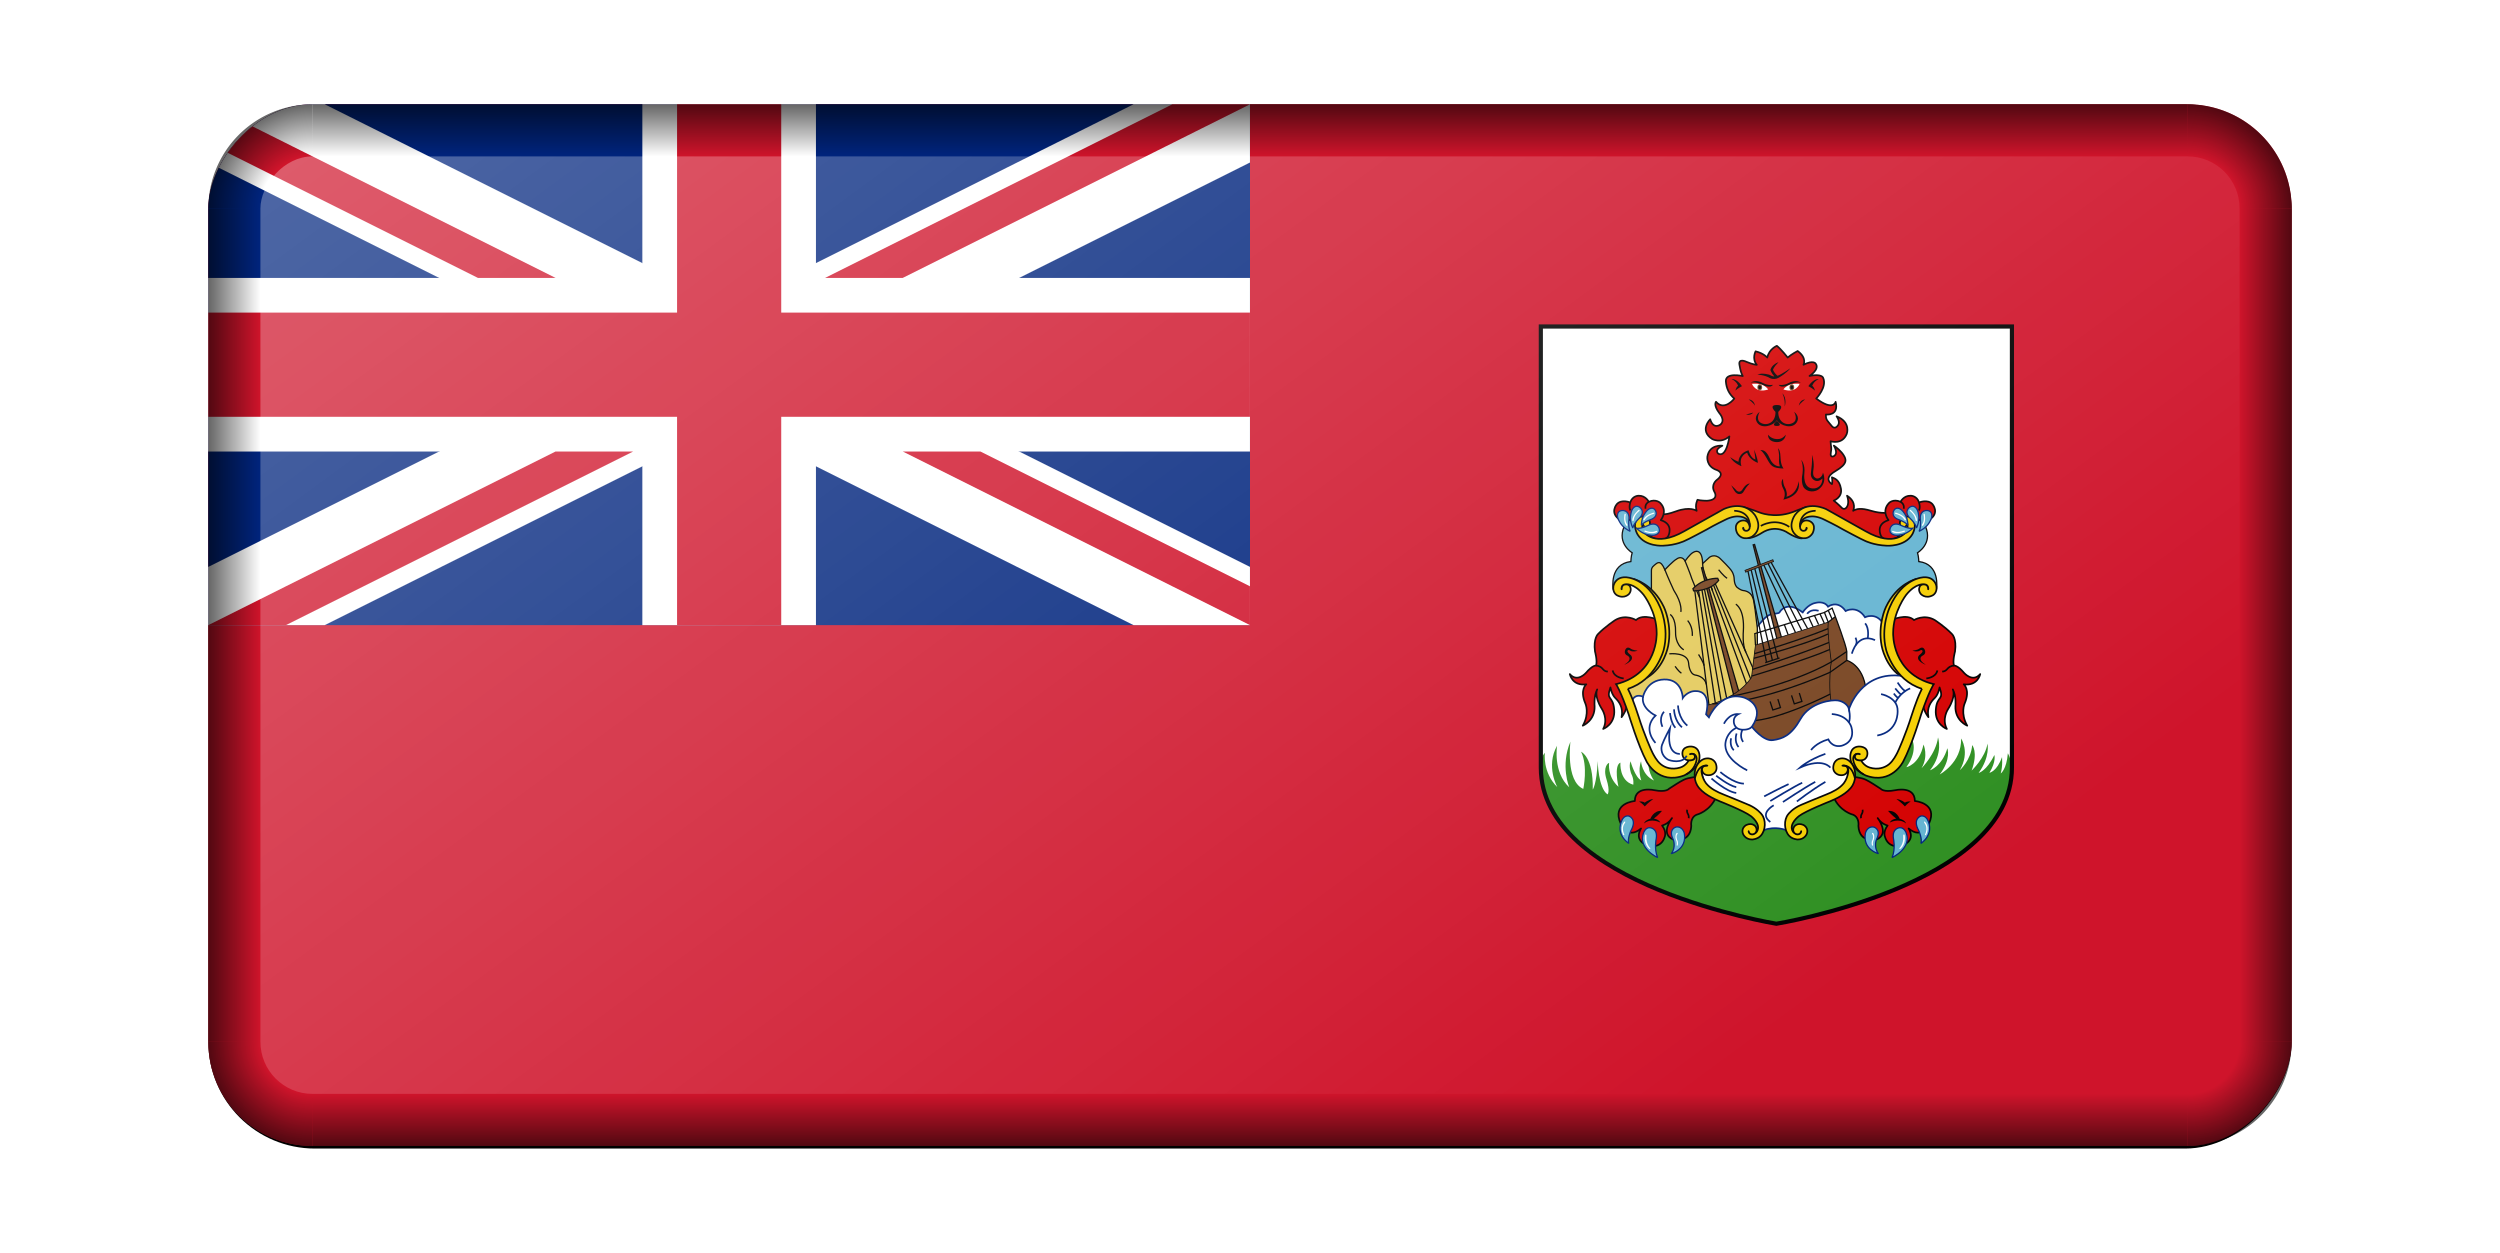 <?xml version="1.0" encoding="UTF-8" standalone="no"?>
<svg
   xmlns:dc="http://purl.org/dc/elements/1.1/"
   xmlns:cc="http://creativecommons.org/ns#"
   xmlns:rdf="http://www.w3.org/1999/02/22-rdf-syntax-ns#"
   xmlns:svg="http://www.w3.org/2000/svg"
   xmlns="http://www.w3.org/2000/svg"
   xmlns:xlink="http://www.w3.org/1999/xlink"
   xmlns:sodipodi="http://sodipodi.sourceforge.net/DTD/sodipodi-0.dtd"
   xmlns:inkscape="http://www.inkscape.org/namespaces/inkscape"
   viewBox="0 0 960 481.146"
   id="svg2"
   version="1.1"
   inkscape:version="0.91 r13725"
   sodipodi:docname="BevelledBermuda.svg"
   width="960"
   height="481.146">
  <sodipodi:namedview
     pagecolor="#ffffff"
     bordercolor="#666666"
     borderopacity="1"
     objecttolerance="10"
     gridtolerance="10"
     guidetolerance="10"
     inkscape:pageopacity="0"
     inkscape:pageshadow="2"
     inkscape:window-width="1600"
     inkscape:window-height="837"
     id="namedview4549"
     showgrid="true"
     fit-margin-top="0"
     fit-margin-left="0"
     fit-margin-right="0"
     fit-margin-bottom="0"
     inkscape:object-nodes="true"
     inkscape:snap-smooth-nodes="true"
     inkscape:object-paths="false"
     inkscape:snap-global="true"
     inkscape:zoom="1.1499999"
     inkscape:cx="560.00003"
     inkscape:cy="281.66867"
     inkscape:window-x="-8"
     inkscape:window-y="-8"
     inkscape:window-maximized="1"
     inkscape:current-layer="svg2" />
  <defs
     id="defs4">
    <linearGradient
       id="linearGradient6136">
      <stop
         style="stop-color:#000000;stop-opacity:0;"
         offset="0"
         id="stop6138" />
      <stop
         style="stop-color:#000000;stop-opacity:1;"
         offset="1"
         id="stop6140" />
    </linearGradient>
    <linearGradient
       id="linearGradient22506">
      <stop
         style="stop-color:#ffffff;stop-opacity:1;"
         offset="0"
         id="stop22508" />
      <stop
         style="stop-color:#ffffff;stop-opacity:0;"
         offset="1"
         id="stop22510" />
    </linearGradient>
    <linearGradient
       id="linearGradient22338">
      <stop
         style="stop-color:#000000;stop-opacity:0;"
         offset="0"
         id="stop22340" />
      <stop
         id="stop6129"
         offset="0.5"
         style="stop-color:#000000;stop-opacity:0;" />
      <stop
         style="stop-color:#000000;stop-opacity:1;"
         offset="1"
         id="stop22342" />
    </linearGradient>
    <filter
       style="color-interpolation-filters:sRGB"
       inkscape:label="Blur"
       id="filter23929">
      <feGaussianBlur
         stdDeviation="1 5"
         result="blur"
         id="feGaussianBlur23931" />
    </filter>
    <filter
       style="color-interpolation-filters:sRGB"
       inkscape:label="Blur"
       id="filter23980">
      <feGaussianBlur
         stdDeviation="2 2"
         result="blur"
         id="feGaussianBlur23982" />
    </filter>
    <filter
       style="color-interpolation-filters:sRGB"
       inkscape:label="Blur"
       id="filter23988">
      <feGaussianBlur
         stdDeviation="1 1"
         result="blur"
         id="feGaussianBlur23990" />
    </filter>
    <filter
       style="color-interpolation-filters:sRGB"
       inkscape:label="Blur"
       id="filter24008">
      <feGaussianBlur
         stdDeviation="1 1"
         result="blur"
         id="feGaussianBlur24010" />
    </filter>
    <filter
       style="color-interpolation-filters:sRGB"
       inkscape:label="Blur"
       id="filter24012">
      <feGaussianBlur
         stdDeviation="1 1"
         result="blur"
         id="feGaussianBlur24014" />
    </filter>
    <filter
       style="color-interpolation-filters:sRGB"
       inkscape:label="Blur"
       id="filter24016">
      <feGaussianBlur
         stdDeviation="1 1"
         result="blur"
         id="feGaussianBlur24018" />
    </filter>
    <filter
       style="color-interpolation-filters:sRGB"
       inkscape:label="Blur"
       id="filter24020">
      <feGaussianBlur
         stdDeviation="1 1"
         result="blur"
         id="feGaussianBlur24022" />
    </filter>
    <filter
       style="color-interpolation-filters:sRGB"
       inkscape:label="Blur"
       id="filter24024">
      <feGaussianBlur
         stdDeviation="1 1"
         result="blur"
         id="feGaussianBlur24026" />
    </filter>
    <filter
       style="color-interpolation-filters:sRGB"
       inkscape:label="Blur"
       id="filter24028">
      <feGaussianBlur
         stdDeviation="1 1"
         result="blur"
         id="feGaussianBlur24030" />
    </filter>
    <filter
       style="color-interpolation-filters:sRGB"
       inkscape:label="Blur"
       id="filter24032">
      <feGaussianBlur
         stdDeviation="1 1"
         result="blur"
         id="feGaussianBlur24034" />
    </filter>
    <filter
       style="color-interpolation-filters:sRGB"
       inkscape:label="Blur"
       id="filter24036">
      <feGaussianBlur
         stdDeviation="1 1"
         result="blur"
         id="feGaussianBlur24038" />
    </filter>
    <filter
       style="color-interpolation-filters:sRGB"
       inkscape:label="Blur"
       id="filter24052">
      <feGaussianBlur
         stdDeviation="1 1"
         result="blur"
         id="feGaussianBlur24054" />
    </filter>
    <filter
       style="color-interpolation-filters:sRGB"
       inkscape:label="Blur"
       id="filter24309">
      <feGaussianBlur
         stdDeviation="2 2"
         result="blur"
         id="feGaussianBlur24311" />
    </filter>
    <clipPath
       clipPathUnits="userSpaceOnUse"
       id="clipPath4532">
      <path
         inkscape:connector-curvature="0"
         id="path4534"
         d="M 18.75,-2.6189942e-4 A 18.75,18.75 0 0 0 0,18.75 L 0,381.25 a 18.75,18.75 0 0 0 18.75,18.75 l 562.5,0 a 18.75,18.75 0 0 0 18.75,-18.75 l 0,-362.5 A 18.75,18.75 0 0 0 581.25,-2.6189942e-4 l -562.5,0 z"
         style="fill:#00ffff;fill-opacity:1" />
    </clipPath>
    <radialGradient
       inkscape:collect="always"
       xlink:href="#linearGradient22338"
       id="radialGradient6127"
       cx="1070"
       cy="700.001"
       fx="1070"
       fy="700.001"
       r="40"
       gradientUnits="userSpaceOnUse"
       gradientTransform="matrix(-1,0,0,1,-170,-99.999)" />
    <linearGradient
       inkscape:collect="always"
       xlink:href="#linearGradient6136"
       id="linearGradient6142"
       x1="780"
       y1="373.334"
       x2="800"
       y2="373.334"
       gradientUnits="userSpaceOnUse"
       gradientTransform="translate(-2000,0)" />
    <linearGradient
       inkscape:collect="always"
       xlink:href="#linearGradient6136"
       id="linearGradient6152"
       x1="410"
       y1="620.001"
       x2="410"
       y2="640.001"
       gradientUnits="userSpaceOnUse"
       gradientTransform="translate(-2000,0)" />
    <radialGradient
       inkscape:collect="always"
       xlink:href="#linearGradient22338"
       id="radialGradient6156"
       gradientUnits="userSpaceOnUse"
       gradientTransform="translate(-3030,-99.999)"
       cx="1070"
       cy="700.001"
       fx="1070"
       fy="700.001"
       r="40" />
    <linearGradient
       inkscape:collect="always"
       xlink:href="#linearGradient6136"
       id="linearGradient6160"
       gradientUnits="userSpaceOnUse"
       x1="780"
       y1="373.334"
       x2="800"
       y2="373.334"
       gradientTransform="translate(1200,0)" />
    <linearGradient
       inkscape:collect="always"
       xlink:href="#linearGradient6136"
       id="linearGradient6164"
       gradientUnits="userSpaceOnUse"
       x1="410"
       y1="620.001"
       x2="410"
       y2="640.001"
       gradientTransform="translate(-2000.001,-880.002)" />
    <radialGradient
       inkscape:collect="always"
       xlink:href="#linearGradient22338"
       id="radialGradient6174"
       gradientUnits="userSpaceOnUse"
       gradientTransform="matrix(-1,0,0,-1,-170.001,980.001)"
       cx="1070"
       cy="700.001"
       fx="1070"
       fy="700.001"
       r="40" />
    <radialGradient
       inkscape:collect="always"
       xlink:href="#linearGradient22338"
       id="radialGradient6176"
       gradientUnits="userSpaceOnUse"
       gradientTransform="matrix(1,0,0,-1,-3030.001,980.001)"
       cx="1070"
       cy="700.001"
       fx="1070"
       fy="700.001"
       r="40" />
    <linearGradient
       inkscape:collect="always"
       xlink:href="#linearGradient22506"
       id="linearGradient6209"
       x1="2050"
       y1="-120.001"
       x2="2560"
       y2="-630.001"
       gradientUnits="userSpaceOnUse"
       gradientTransform="matrix(1,0,0,0.735,-4000,-164.49)" />
    <filter
       style="color-interpolation-filters:sRGB"
       inkscape:label="Blur"
       id="filter6223">
      <feGaussianBlur
         stdDeviation="2 2"
         result="blur"
         id="feGaussianBlur6225" />
    </filter>
    <filter
       style="color-interpolation-filters:sRGB"
       inkscape:label="Blur"
       id="filter12806">
      <feGaussianBlur
         stdDeviation="2 2"
         result="blur"
         id="feGaussianBlur12808" />
    </filter>
    <filter
       style="color-interpolation-filters:sRGB"
       inkscape:label="Blur"
       id="filter30942">
      <feGaussianBlur
         stdDeviation="2 2"
         result="blur"
         id="feGaussianBlur30944" />
    </filter>
    <filter
       style="color-interpolation-filters:sRGB"
       inkscape:label="Blur"
       id="filter30950">
      <feGaussianBlur
         stdDeviation="2 2"
         result="blur"
         id="feGaussianBlur30952" />
    </filter>
    <clipPath
       clipPathUnits="userSpaceOnUse"
       id="clipPath4756">
      <rect
         ry="50"
         transform="scale(1,-1)"
         y="-500"
         x="0"
         height="500"
         width="1000"
         id="rect4758"
         style="fill:#d70000;fill-opacity:1" />
    </clipPath>
  </defs>
  <g
     id="g4760"
     transform="translate(80,-41.096)">
    <rect
       style="fill:#000000;fill-opacity:1;filter:url(#filter30950)"
       id="rect6199"
       width="800"
       height="400.955"
       x="-1000"
       y="-480.146"
       transform="matrix(1,0,0,-1,1000,2)"
       ry="40.955" />
    <g
       clip-path="url(#clipPath4756)"
       transform="matrix(0.8,0,0,0.8,0,81.146)"
       id="g4495">
      <rect
         style="fill:#cf142b"
         y="0"
         x="0"
         id="rect2414"
         width="1000"
         height="500" />
      <rect
         style="fill:#00247d"
         y="0"
         x="0"
         id="rect124"
         width="500"
         height="250" />
      <g
         id="g584"
         transform="scale(8.333,8.333)">
        <path
           style="fill:#ffffff"
           inkscape:connector-curvature="0"
           id="path146"
           d="M 0,0 0,3.354 53.292,30 60,30 60,26.646 6.708,0 0,0 Z M 60,0 60,3.354 6.708,30 0,30 0,26.646 53.292,0 60,0 Z" />
        <path
           style="fill:#ffffff"
           inkscape:connector-curvature="0"
           id="path136"
           d="M 25,0 25,30 35,30 35,0 25,0 Z M 0,10 0,20 60,20 60,10 0,10 Z" />
        <path
           style="fill:#cf142b"
           inkscape:connector-curvature="0"
           id="path141"
           d="m 0,12 0,6 60,0 0,-6 -60,0 z m 27,-12 0,30 6,0 0,-30 -6,0 z" />
        <path
           style="fill:#cf142b"
           inkscape:connector-curvature="0"
           id="path150"
           d="m 0,30 20,-10 4.472,0 -20,10 L 0,30 Z M 0,0 20,10 15.528,10 0,2.236 0,0 Z M 35.528,10 55.528,0 60,0 40,10 35.528,10 Z M 60,30 40,20 44.472,20 60,27.764 60,30 Z" />
      </g>
      <path
         style="fill:#ffffff"
         inkscape:connector-curvature="0"
         d="m 865.361,106.664 0,211.737 c 0,56.557 -113.062,74.933 -113.062,74.933 0,0 -113.062,-18.376 -113.062,-74.933 l 0,-211.737 226.124,0 z"
         id="path11" />
      <path
         style="fill:#2f8f22"
         inkscape:connector-curvature="0"
         d="m 865.361,318.401 c 0,56.557 -113.062,74.933 -113.062,74.933 0,0 -113.062,-18.376 -113.062,-74.933 0,0 0,-4.555 2.301,-7.145 0,0 -1.246,9.407 5.981,16.522 0,0 -5.669,-10.037 -0.125,-19.901 0,0 -2.056,12.691 5.856,19.979 0,0 -4.361,-10.367 0.561,-21.927 0,0 -2.43,18.911 6.168,22.681 0,0 2.367,-10.869 -1.059,-17.843 0,0 5.919,2.387 5.607,18.157 0,0 1.869,-2.325 2.367,-13.697 0,0 0.249,13.005 4.735,16.021 0,0 1.371,-1.319 -0.498,-7.225 -1.869,-5.906 0.81,-7.979 1.246,-7.854 0,0 -0.983,6.534 4.493,11.435 0,0 -2.374,-10.241 0.928,-11.623 0,0 -0.685,8.67 6.168,10.618 0,0 0.498,-2.513 -0.997,-5.34 0,0 -1.308,-3.353 -0.312,-5.918 0,0 2.181,7.865 5.171,9.185 0,0 -1.807,-4.61 -0.125,-9.185 0,0 0.374,6.546 6.23,9.247 0,0 -3.858,-5.067 -2.334,-10.639 l 37.659,1.843 19.501,0.93 58.502,-4.134 10.093,-8.67 c 0,0 3.987,5.529 -2.305,14.262 0,0 6.23,-1.131 8.224,-10.869 0,0 2.554,5.403 -0.935,11.372 0,0 6.916,-6.911 7.912,-14.765 0,0 2.679,7.602 -3.863,15.77 0,0 5.856,-1.948 8.349,-10.618 0,0 1.994,5.222 -3.676,12.601 0,0 10.591,-5.627 10.28,-17.25 0,0 4.423,6.408 -0.623,15.204 0,0 5.42,-4.838 5.919,-12.063 0,0 2.991,3.267 -0.249,12.251 0,0 6.604,-6.22 7.601,-12.943 0,0 1.433,6.22 -4.237,14.073 0,0 3.863,-0.942 7.539,-8.607 0,0 0.997,3.016 -2.367,8.545 0,0 3.614,-0.628 6.043,-7.539 0,0 0.436,4.147 -0.623,7.854 0,0 2.804,-1.822 3.427,-9.676 0,0 1.566,2.576 1.593,5.78 0.025,3.205 -0.002,1.101 -0.002,1.101 z"
         id="path13" />
      <path
         style="fill:#d40000;stroke:#000000;stroke-width:0.831;stroke-linejoin:round"
         inkscape:connector-curvature="0"
         d="m 807.139,195.999 c 0,0 -3.929,0.668 -8.975,-0.87 -5.046,-1.537 -7.086,-0.913 -8.652,0 0,0 2.048,-4.055 -2.936,-7.257 0,0 1.62,4.094 -0.623,6.006 0,0 -0.997,0.938 -2.181,-0.475 0,0 -1.744,-1.791 -3.582,-3.173 0,0 4.237,-1.476 3.458,-5.78 -0.779,-4.304 -3.084,-4.869 -4.33,-5.403 0,0 0.436,1.948 0,3.267 0,0 -4.61,-2.576 1.651,-6.22 6.261,-3.644 5.109,-5.78 3.987,-7.634 -1.121,-1.853 -3.52,-3.895 -4.704,-4.618 0,0 1.246,1.948 1.028,3.613 -0.218,1.665 -3.053,2.733 -2.492,-0.188 0.561,-2.922 -0.031,-2.419 -0.094,-5.529 0,0 5.576,1.885 7.757,-3.55 0,0 2.149,-5.623 -4.891,-8.419 0,0 1.713,2.293 0.872,4.021 0,0 -1.495,2.827 -3.271,0.534 -1.776,-2.293 -2.897,-2.733 -2.71,-5.435 0,0 6.386,0.88 4.642,-6.063 0,0 -1.028,4.618 -9.314,-1.602 0,0 5.389,-5.529 3.302,-9.99 0,0 -0.654,-2.042 -6.511,-0.848 0,0 5.078,-3.204 2.928,-5.937 0,0 -1.09,-1.822 -5.825,0.565 0,0 1.838,-3.173 -2.804,-6.597 0,0 -3.115,1.634 -4.766,3.141 0,0 -3.177,-4.021 -5.202,-5.623 0,0 -3.676,1.414 -4.61,5.623 0,0 -1.713,-2.042 -5.607,-2.984 0,0 -1.869,3.456 0.561,6.471 0,0 -1.807,-0.063 -5.109,-1.508 0,0 -3.769,-1.791 -3.209,1.445 0.56,3.236 0.841,3.958 1.589,5.466 0,0 -8.458,-1.964 -8.099,2.607 0.249,3.173 1.433,5.906 4.05,8.199 0,0 -4.735,6.189 -8.785,1.539 0,0 -1.402,1.508 1.62,5.466 0,0 3.022,3.33 0.53,5.435 0,0 -3.333,2.67 -4.953,-2.513 0,0 -5.389,5.372 0.966,9.487 0,0 4.081,2.325 8.255,-1.257 0,0 -1.277,10.304 -5.265,8.325 0,0 -2.399,-1.759 1.9,-3.864 0,0 -6.199,-0.785 -7.196,5.215 0,0 -0.765,4.774 4.641,6.503 0,0 4.174,1.508 -0.156,4.744 0,0 -3.053,2.325 -1.059,5.78 0,0 2.399,3.801 -3.676,4.178 0,0 -3.302,-0.031 -4.486,-0.471 0,0 -1.332,2.477 -0.401,5.307 0,0 -3.025,-2.254 -9.91,0.24 -6.884,2.495 -6.355,0.736 -6.916,1.49 -0.561,0.754 -1.9,3.298 -1.9,3.298 0,0 3.614,4.398 3.676,4.304 0.062,-0.094 -0.685,5.026 -0.685,5.026 l 1.776,0.848 14.174,-6.314 14.392,-7.5 11.571,0.709 7.338,1.747 9.639,0.702 6.903,-3.682 9.999,0 10.998,5.48 12.552,7.489 6.542,1.147 5.04,-0.269 0,-10.166 -2.452,-3.678 z"
         id="path15" />
      <path
         style="fill:#d40000;stroke:#000000;stroke-width:0.831;stroke-linejoin:round"
         inkscape:connector-curvature="0"
         d="m 692.974,207.886 c 0,0 5.483,2.796 7.772,-0.597 0,0 2.991,-5.702 -3.575,-7.681 0,0 3.575,-4.288 -0.257,-8.246 0,0 -2.009,-2.12 -5.514,-0.565 0,0 -1.449,-3.016 -4.86,-2.922 0,0 -2.99,-0.047 -4.018,3.251 0,0 -4.112,-1.696 -6.402,0.754 0,0 -3.785,4.241 1.495,7.587 l 3.8,0.346 3.738,-1.728 4.174,1.194 c 0.003,-0.001 -1.072,4.225 3.647,8.607 z"
         id="path17" />
      <path
         style="fill:#64b4d1;stroke:#000000;stroke-width:0.623"
         inkscape:connector-curvature="0"
         d="m 815.359,197.859 c 6.605,-0.622 8.937,4.952 8.937,4.952 3.462,8.122 -3.89,12.458 -3.89,12.458 0.561,1.822 0.623,4.209 0.623,4.209 10.342,1.257 8.534,12.88 8.534,12.88 l -3.425,-2.827 c -5.981,-2.325 -12.149,2.764 -16.572,11.309 -4.423,8.545 -2.305,12.566 -1.558,22.681 0.748,10.115 17.195,16.147 17.195,16.147 0,0 -7.788,20.042 -12.834,32.922 -5.046,12.88 -15.576,7.539 -18.628,4.826 -3.053,-2.713 -3.816,-1.206 -5.358,0 -1.542,1.206 6.916,7.802 -8.473,14.022 -15.389,6.22 -18.068,10.995 -20.622,12.566 -2.554,1.571 -13.208,0.503 -14.267,-0.817 -1.059,-1.319 -0.436,-1.319 -4.423,-3.77 -3.987,-2.45 -10.716,-4.586 -18.068,-8.168 -7.352,-3.581 -7.165,-8.168 -7.102,-9.11 0.062,-0.942 2.554,-8.607 -6.056,-2.513 -8.61,6.094 -15.937,-2.902 -15.937,-2.902 -1.682,-2.211 -8.847,-21.412 -8.847,-21.412 -1.931,-7.162 -5.732,-15.519 -5.732,-15.519 0.187,-0.063 -0.374,0.88 5.981,-2.764 6.355,-3.644 9.201,-9.707 11.401,-15.707 2.2,-6 0.062,-16.272 -0.748,-18.346 -0.81,-2.073 -5.545,-11.579 -11.408,-13.571 -5.863,-1.992 -9.795,2.953 -9.795,2.953 0,0 -1.809,-11.623 8.534,-12.88 0,0 0.062,-2.387 0.623,-4.209 0,0 -7.352,-4.335 -3.89,-12.458 0,0 2.332,-5.574 8.937,-4.952 l -1.598,3.022 c 0,0 -1.663,16.587 22.616,5.466 24.279,-11.121 23.55,-13.194 37.381,-6.22 l 10.093,-0.188 c 0,0 14.579,-6.744 19.251,-3.843 4.673,2.901 21.494,12.325 21.494,12.325 0,0 16.261,6.098 19.438,-5.15 l -1.807,-5.412 z"
         id="path19" />
      <path
         style="fill:#ffffff;stroke:#00247d;stroke-width:0.831;stroke-miterlimit:10"
         inkscape:connector-curvature="0"
         stroke-miterlimit="10"
         d="m 742.31,269.772 c 0,0 -0.844,-5.091 -1.731,-8.388 0,0 -1.802,-5.174 1.272,-8.806 l 3.812,-4.387 c 0,0 2.369,-3.187 5.302,-3.62 0,0 2.933,-0.087 3.213,-0.684 0.28,-0.597 3.489,-5.877 11.121,0 0,0 2.43,-3.895 6.168,-4.555 0,0 4.038,-1.225 5.991,1.791 0,0 4.538,-3.441 8.432,2.097 0,0 5.389,-3.031 9.314,2.996 0,0 5.327,-2.598 8.598,2.94 3.271,5.538 2.617,7.8 2.617,7.8 l 2.428,8.796 8.6,10.618 -19.999,7.539 -8.971,0 -17.943,4.806 -31.867,2.45 -8.878,-10.461 12.521,-10.932 z"
         id="path21" />
      <path
         style="fill:#d40000;stroke:#000000;stroke-width:0.831;stroke-linejoin:round"
         inkscape:connector-curvature="0"
         d="m 715.374,322.736 c 0,0 -4.766,0.283 -7.196,1.508 -2.43,1.225 -4.299,2.545 -7.102,4.335 0,0 -1.308,1.743 -6.822,0.683 0,0 -9.532,-2.285 -9.532,5.16 0,0 -11.401,0.942 -6.729,10.932 0,0 3.177,7.822 9.719,2.262 0,0 -4.205,6.031 3.925,8.388 0,0 5.794,1.414 7.476,-4.524 0,0 0.935,-2.356 -1.308,-5.278 0,0 2.804,-0.565 4.766,-3.581 0,0 -5.981,7.559 0.561,10.282 0,0 8.221,2.063 8.69,-6.513 0,0 -0.671,-3.958 2.515,-5.372 0,0 6.551,-1.508 9.541,-8.812 10e-4,10e-4 -9.419,-5.016 -8.504,-9.47 z"
         id="path23" />
      <path
         style="fill:#d40000;stroke:#000000;stroke-width:0.831;stroke-linejoin:round"
         inkscape:connector-curvature="0"
         d="m 696.127,247.568 c 0,0 -7.352,-3.386 -10.841,0 0,0 -4.86,-3.009 -9.968,0 0,0 -4.86,3.176 -8.224,6.674 0,0 -2.367,2.027 -1.495,8.417 0,0 1.246,4.505 0.498,6.767 0,0 -1.62,-0.321 -4.86,3.518 0,0 -4.112,4.762 -7.725,0.559 0,0 1.121,5.85 7.912,4.907 0,0 -3.302,2.576 -0.436,9.236 0,0 2.118,4.712 -1.246,10.618 0,0 5.919,-2.387 5.669,-9.361 0,0 -0.498,-4.712 1.246,-8.042 0,0 -1.744,3.028 2.305,9.487 0,0 3.115,4.649 0.561,9.487 0,0 5.856,-2.136 5.296,-9.236 -0.56,-7.1 -4.112,-4.147 -1.807,-10.681 0,0 0.561,3.347 2.305,5.035 1.744,1.688 3.987,4.515 3.053,9.227 0,0 3.489,-4.335 2.679,-8.796 -0.81,-4.461 -1.682,-5.81 -1.682,-5.81 l 11.027,-6.253 5.483,-9.927 0.25,-15.826 z"
         id="path25" />
      <path
         style="fill:none;stroke:#000000;stroke-width:0.831;stroke-miterlimit:10"
         inkscape:connector-curvature="0"
         stroke-miterlimit="10"
         d="m 679.368,275.583 c 0,0 -4.548,-0.314 -5.296,-3.833"
         id="path27" />
      <path
         style="fill:none;stroke:#000000;stroke-width:0.831;stroke-miterlimit:10"
         inkscape:connector-curvature="0"
         stroke-miterlimit="10"
         d="m 666.097,269.426 c 0,0 1.585,-0.063 3.018,1.382 0,0 1.094,1.634 2.652,1.445"
         id="path29" />
      <path
         inkscape:connector-curvature="0"
         d="m 686.096,262.201 c 0,0 -2.367,0 -3.676,-1.131 0,0 -1.371,-0.942 -2.181,0.565 0,0 -1.246,2.136 1.059,3.079 0,0 2.866,1.445 -1.682,4.335 0,0 5.42,-1.948 3.24,-4.586 0,0 -2.367,-1.696 -1.495,-2.325 0,0 0.249,-0.503 1.184,0.126 0.935,0.628 2.804,0.377 3.551,-0.063 z"
         id="path31" />
      <polygon
         style="fill:#784421;stroke:#000000;stroke-width:0.623"
         points="742.19,211.291 741.523,211.47 757.621,275.146 760.408,274.204 "
         id="polygon33" />
      <path
         inkscape:connector-curvature="0"
         d="m 696.964,344.785 c 0,0 -4.299,-2.415 -7.85,0.412 0,0 0.363,-1.571 3.079,-2.262 0,0 1.47,-4.147 5.581,-3.77 0,0 -1.682,2.01 -3.925,3.707 0,0 2.368,0.245 3.115,1.913 z"
         id="path35" />
      <path
         style="fill:#64b4d1;stroke:#00247d;stroke-width:0.623;stroke-miterlimit:2.613"
         inkscape:connector-curvature="0"
         stroke-miterlimit="2.613"
         d="m 681.825,354.778 c 0,0 -6.822,-4.288 -3.131,-11.498 0,0 1.075,-2.073 3.131,-1.649 0,0 4.252,1.319 0.935,7.21 -10e-4,0 -1.683,3.817 -0.935,5.937 z"
         id="path37" />
      <path
         style="fill:#64b4d1;stroke:#00247d;stroke-width:0.623;stroke-miterlimit:2.613"
         inkscape:connector-curvature="0"
         stroke-miterlimit="2.613"
         d="m 695.656,361.564 c 0,0 -9.719,-4.429 -6.729,-11.969 0,0 0.924,-2.545 3.079,-2.356 0,0 3.748,0.188 2.998,5.183 0,0 -1.124,4.901 0.652,9.142 z"
         id="path39" />
      <path
         inkscape:connector-curvature="0"
         d="m 693.6,333.427 c 0,0 -2.92,2.157 -4.108,3.602 0,0 -1.188,-1.476 -2.745,-2.372 0,0 1.793,-0.236 2.745,0.571 0,0 1.491,-1.445 4.108,-1.801 z"
         id="path41" />
      <path
         style="fill:#64b4d1;stroke:#00247d;stroke-width:0.623;stroke-miterlimit:2.613"
         inkscape:connector-curvature="0"
         stroke-miterlimit="2.613"
         d="m 702.244,359.679 c 0,0 7.616,-1.932 6.215,-9.801 0,0 -0.748,-3.44 -3.972,-2.969 0,0 -3.885,0.992 -1.355,5.994 0,0 1.495,3.572 -0.888,6.776 z"
         id="path43" />
      <path
         style="fill:#f5ce00;stroke:#000000;stroke-width:0.831;stroke-miterlimit:2.613"
         inkscape:connector-curvature="0"
         stroke-miterlimit="2.613"
         d="m 736.656,193.201 c 0,0 4.906,1.504 7.57,2.59 0,0 7.102,3.204 16.121,0 0,0 6.099,-2.415 6.912,-2.59 l -4.67,7.114 -0.234,3.675 2.922,4.288 c 0,0 -1.753,0.707 -6.987,-2.498 0,0 -5.794,-4.476 -12.71,0 0,0 -3.785,2.564 -6.962,2.498 l 4.486,-5.009 -1.729,-4.51 -4.719,-5.558 z"
         id="path45" />
      <path
         style="fill:#ffffff"
         inkscape:connector-curvature="0"
         d="m 705.188,350.278 c 0,0 0.28,-0.377 -0.047,-0.542 0,0 -0.327,-0.141 -0.561,0.318 0,0 -0.794,1.26 -0.122,2.986 0,0 0.636,1.196 0.327,2.445 0,0 -0.042,0.353 0.239,0.401 0,0 0.269,-0.094 0.321,-0.353 0,0 0.38,-1.219 -0.274,-2.412 10e-4,-10e-4 -0.794,-1.853 0.117,-2.843 z"
         id="path47" />
      <path
         style="fill:#d40000;stroke:#000000;stroke-width:0.831;stroke-linejoin:round"
         inkscape:connector-curvature="0"
         d="m 810.687,207.886 c 0,0 -5.483,2.796 -7.772,-0.597 0,0 -2.99,-5.702 3.575,-7.681 0,0 -3.575,-4.288 0.257,-8.246 0,0 2.009,-2.12 5.514,-0.565 0,0 1.449,-3.016 4.86,-2.922 0,0 2.99,-0.047 4.018,3.251 0,0 4.112,-1.696 6.401,0.754 0,0 3.785,4.241 -1.495,7.587 l -3.8,0.346 -3.738,-1.728 -4.174,1.194 c -0.002,-0.001 1.073,4.225 -3.646,8.607 z"
         id="path49" />
      <path
         style="fill:#f5ce00;stroke:#000000;stroke-width:0.831;stroke-miterlimit:2.613"
         inkscape:connector-curvature="0"
         stroke-miterlimit="2.613"
         d="m 767.262,203.457 c 0,0 -0.138,1.131 -1.26,1.257 0,0 -1.17,0.377 -1.852,-1.08 0,0 -0.079,-0.33 -0.097,-0.491 -0.078,-0.681 -0.311,-2.639 1.807,-4.241 0,0 3.458,-2.827 10.062,0.597 0,0 5.233,2.513 8.847,4.649 0,0 9.345,5.026 10.467,5.403 0,0 4.112,2.073 10.404,2.325 0,0 8.598,0.628 12.242,-5.403 0,0 2.772,-4.586 0,-7.508 0,0 -1.121,-1.319 -2.965,-1.076 -0.774,0.102 -1.629,0.458 -2.455,1.422 0,0 -1.339,1.948 0.218,3.393 0,0 2.025,1.241 2.741,-1.382 0,0 0.031,-0.188 0.093,0.047 0.04,0.152 0.498,2.152 -0.576,3.848 0,0 -5.187,7.849 -19.454,-0.285 l -18.815,-10.553 c 0,0 -9.439,-4.838 -15.077,2.733 0,0 -4.548,6.283 1.308,10.398 0,0 4.361,2.607 7.102,-1.539 0,0 2.274,-4.084 -1.308,-5.874 0,0 -3.146,-1.476 -4.392,1.665 -1.246,3.141 2.43,3.958 2.772,1.728 0.001,-0.002 0.095,-0.536 0.188,-0.033 z"
         id="path51" />
      <path
         style="fill:#e4cb5e;stroke:#000000;stroke-width:0.623;stroke-miterlimit:2.613"
         inkscape:connector-curvature="0"
         stroke-miterlimit="2.613"
         d="m 692.68,235.844 c 0,0 0,-9.801 0,-11.78 0,-0.925 0.007,-1.696 1.408,-2.827 1.401,-1.131 2.897,-2.922 5.046,2.168 0,0 4.205,-4.429 5.607,-5.089 0,0 2.43,-2.073 4.112,0.942 0,0 2.243,-3.393 4.018,-4.241 0,0 4.205,-2.733 4.392,5.466 l 3.271,-3.016 c 0,0 2.523,-2.073 5.327,0.754 0,0 4.766,4.618 5.42,5.937 0,0 1.052,1.429 1.133,3.683 0,0 -0.012,2.537 1.296,3.95 0,0 1.494,1.319 2.943,1.602 0,0 3.411,0.094 4.626,3.298 0,0 0.561,-0.555 2.243,14.801 l 0,27.985 -18.878,22.524 -30.279,-8.67 -12.055,-4.995 -2.71,-8.859 11.682,-7.539 6.355,-17.152 -2.056,-12.063 -2.901,-6.879 z"
         id="path53" />
      <path
         style="fill:#784421;stroke:#000000;stroke-width:0.623"
         inkscape:connector-curvature="0"
         d="m 776.109,250.703 1.433,-2.136 3.427,-2.639 c 0,0 5.233,13.734 5.483,16.731 l 0,4.262 c 0,0 7.85,2.003 9.221,14.066 l -6.479,11.937 -10.155,-5.655 -2.928,-2.136 0,-34.43 z"
         id="path55" />
      <path
         style="fill:#ffffff"
         inkscape:connector-curvature="0"
         d="m 679.932,345.001 c 0,0 0.374,-0.495 0.117,-0.707 0,0 -0.164,-0.236 -0.607,0.33 0,0 -2.064,2.307 -0.421,5.855 0,0 0.187,0.506 0.514,0.341 0,0 0.28,-0.141 0.023,-0.565 10e-4,0 -1.471,-2.922 0.374,-5.254 z"
         id="path57" />
      <path
         style="fill:none;stroke:#000000;stroke-width:0.831;stroke-miterlimit:10"
         inkscape:connector-curvature="0"
         stroke-miterlimit="10"
         d="m 710.546,342.684 c 0,0 0.311,-1.068 -0.436,-2.199 0,0 -0.498,-0.817 -0.312,-1.885"
         id="path59" />
      <path
         style="fill:none;stroke:#000000;stroke-width:0.623;stroke-miterlimit:10"
         inkscape:connector-curvature="0"
         stroke-miterlimit="10"
         d="m 717.265,220.483 c 0,0 0.028,2.946 0.869,5.114 0.841,2.168 3.681,5.917 3.868,7.943"
         id="path61" />
      <path
         style="fill:#d40000;stroke:#000000;stroke-width:0.831;stroke-linejoin:round"
         inkscape:connector-curvature="0"
         d="m 788.476,322.736 c 0,0 4.766,0.283 7.196,1.508 2.43,1.225 4.299,2.545 7.102,4.335 0,0 1.308,1.743 6.822,0.683 0,0 9.532,-2.285 9.532,5.16 0,0 11.401,0.942 6.729,10.932 0,0 -3.177,7.822 -9.719,2.262 0,0 4.205,6.031 -3.925,8.388 0,0 -5.794,1.414 -7.476,-4.524 0,0 -0.935,-2.356 1.308,-5.278 0,0 -2.804,-0.565 -4.766,-3.581 0,0 5.981,7.559 -0.561,10.282 0,0 -8.221,2.063 -8.69,-6.513 0,0 0.671,-3.958 -2.515,-5.372 0,0 -6.551,-1.508 -9.541,-8.812 0,10e-4 9.419,-5.016 8.504,-9.47 z"
         id="path63" />
      <line
         style="fill:none;stroke:#000000;stroke-width:0.623;stroke-miterlimit:10"
         stroke-miterlimit="10"
         x1="713.505"
         y1="233.536"
         x2="721.283"
         y2="296.316"
         id="line65" />
      <line
         style="fill:none;stroke:#000000;stroke-width:0.623;stroke-miterlimit:10"
         stroke-miterlimit="10"
         x1="715.302"
         y1="233.4"
         x2="724.025"
         y2="291.919"
         id="line67" />
      <line
         style="fill:none;stroke:#000000;stroke-width:0.623;stroke-miterlimit:10"
         stroke-miterlimit="10"
         x1="716.937"
         y1="233.128"
         x2="726.984"
         y2="291.165"
         id="line69" />
      <polygon
         style="fill:#784421;stroke:#000000;stroke-width:0.623"
         points="717.394,222.314 716.727,222.493 732.826,286.17 735.613,285.227 "
         id="polygon71" />
      <line
         style="fill:none;stroke:#000000;stroke-width:0.623;stroke-miterlimit:10"
         stroke-miterlimit="10"
         x1="722.511"
         y1="230.823"
         x2="740.909"
         y2="277.311"
         id="line73" />
      <line
         style="fill:none;stroke:#000000;stroke-width:0.623;stroke-miterlimit:10"
         stroke-miterlimit="10"
         x1="721.283"
         y1="231.575"
         x2="739.039"
         y2="280.138"
         id="line75" />
      <path
         style="fill:#ffffff"
         inkscape:connector-curvature="0"
         d="m 692.136,357.103 c 0,0 -2.135,-2.047 -1.838,-5.717 0,0 0.125,-0.785 -0.267,-0.894 0,0 -0.418,-0.174 -0.48,0.737 0,0 -0.592,3.833 1.994,6.031 0,0 0.176,0.22 0.462,0.157 -10e-4,0 0.305,-0.068 0.129,-0.314 z"
         id="path77" />
      <line
         style="fill:none;stroke:#000000;stroke-width:0.623;stroke-miterlimit:10"
         stroke-miterlimit="10"
         x1="723.341"
         y1="230.192"
         x2="742.31"
         y2="272.599"
         id="line79" />
      <line
         style="fill:none;stroke:#000000;stroke-width:0.623;stroke-miterlimit:10"
         stroke-miterlimit="10"
         x1="718.153"
         y1="232.827"
         x2="729.788"
         y2="289.939"
         id="line81" />
      <path
         style="fill:#f5ce00;stroke:#000000;stroke-width:0.831;stroke-miterlimit:2.613"
         inkscape:connector-curvature="0"
         stroke-miterlimit="2.613"
         d="m 813.327,275.146 c -8.31,-4.715 -10.132,-15.176 -10.132,-15.176 -2.009,-10.414 2.056,-18.66 2.056,-18.66 5.374,-11.356 14.582,-13.469 14.582,-13.469 0,0 -9.021,6.259 -11.544,14.694 0,0 -1.963,7.115 -0.841,14.136 1.121,7.021 0.701,5.23 2.43,10.649 l 3.449,7.826 z"
         id="path83" />
      <path
         style="fill:#784421;stroke:#000000;stroke-width:0.38"
         inkscape:connector-curvature="0"
         d="m 777.542,248.567 -34.917,11.025 -1.904,15.554 c -8.286,12.003 -25.124,14.133 -25.124,14.133 l 13.1,13.948 25.17,5.278 13.208,-10.178 11.962,-11.058 c -1.246,-5.906 -0.561,-14.67 -0.561,-14.67 0,-1.476 0.561,-4.932 0.561,-4.932 0,0 -2.056,-14.199 -1.495,-19.1 z"
         id="path85" />
      <path
         style="fill:none;stroke:#000000;stroke-width:0.623;stroke-miterlimit:10"
         inkscape:connector-curvature="0"
         stroke-miterlimit="10"
         d="m 741.2,271.238 c 0,0 22.997,-7.181 36.71,-12.947"
         id="path87" />
      <path
         style="fill:none;stroke:#000000;stroke-width:0.623;stroke-miterlimit:10"
         inkscape:connector-curvature="0"
         stroke-miterlimit="10"
         d="m 730.161,284.347 c 0,0 28.69,-5.183 48.876,-16.68 l 7.414,-5.008"
         id="path89" />
      <path
         style="fill:none;stroke:#000000;stroke-width:0.208;stroke-miterlimit:2.613"
         inkscape:connector-curvature="0"
         stroke-miterlimit="2.613"
         d="M 764.073,203.27"
         id="path91" />
      <path
         style="fill:none;stroke:#000000;stroke-width:0.623;stroke-miterlimit:10"
         inkscape:connector-curvature="0"
         stroke-miterlimit="10"
         d="m 786.451,266.921 -7.975,5.678 c 0,0 -32.086,14.796 -56.516,15.191"
         id="path93" />
      <path
         style="fill:none;stroke:#000000;stroke-width:0.623;stroke-miterlimit:10"
         inkscape:connector-curvature="0"
         stroke-miterlimit="10"
         d="m 778.47,283.113 c 0,0 -24.665,12.701 -38.808,12.89"
         id="path95" />
      <path
         style="fill:#d40000;stroke:#000000;stroke-width:0.831;stroke-linejoin:round"
         inkscape:connector-curvature="0"
         d="m 807.883,247.568 c 0,0 7.352,-3.386 10.841,0 0,0 4.86,-3.009 9.968,0 0,0 4.86,3.176 8.224,6.674 0,0 2.367,2.027 1.495,8.417 0,0 -1.246,4.505 -0.498,6.767 0,0 1.62,-0.321 4.86,3.518 0,0 4.112,4.762 7.725,0.559 0,0 -1.121,5.85 -7.912,4.907 0,0 3.302,2.576 0.436,9.236 0,0 -2.118,4.712 1.246,10.618 0,0 -5.919,-2.387 -5.669,-9.361 0,0 0.498,-4.712 -1.246,-8.042 0,0 1.744,3.028 -2.305,9.487 0,0 -3.115,4.649 -0.561,9.487 0,0 -5.856,-2.136 -5.296,-9.236 0.561,-7.1 4.112,-4.147 1.807,-10.681 0,0 -0.561,3.346 -2.305,5.035 -1.744,1.688 -3.987,4.515 -3.053,9.227 0,0 -3.489,-4.335 -2.679,-8.796 0.81,-4.461 1.682,-5.81 1.682,-5.81 l -11.027,-6.253 -5.483,-9.927 -0.25,-15.826 z"
         id="path97" />
      <path
         style="fill:#ffffff;stroke:#00247d;stroke-width:0.831;stroke-miterlimit:10"
         inkscape:connector-curvature="0"
         stroke-miterlimit="10"
         d="m 682.968,287.301 c 0,0 1.028,-4.87 5.701,-2.954 0,0 1.589,-7.979 10.093,-8.261 8.504,-0.283 8.971,8.293 8.971,8.859 0,0 2.498,-3.682 6.669,-3.255 0,0 7.191,-0.424 4.513,11.122 l 1.36,1.448 c 0,0 5.494,-12.897 16.802,-9.504 0,0 11.027,3.361 3.832,14.042 0,0 5.442,7.068 10.057,6.408 4.615,-0.66 8.727,-2.073 13.306,-10.178 4.579,-8.105 15.233,-9.33 17.943,-8.859 2.71,0.471 4.851,2.231 5.293,4.147 0,0 5.641,-18.827 25.92,-15.869 l 8.13,4.089 3.084,1.414 -4.597,12.974 -11.199,25.314 -8.502,2.614 -8.878,-5.089 -3.084,1.653 -0.252,7.582 -11.71,8.429 -8.13,3.351 -8.971,6.126 -2.087,5.476 c 0,0 -4.955,-2.087 -10.547,0 l -1.851,-4.533 -5.233,-4.995 -20.33,-9.59 -3.673,-11.846 -3.711,-1.653 -4.154,4.758 -6.074,0.708 -9.065,-6.126 -9.626,-27.802 z"
         id="path99" />
      <path
         style="fill:none;stroke:#000000;stroke-width:0.831;stroke-miterlimit:2.613"
         inkscape:connector-curvature="0"
         stroke-miterlimit="2.613"
         d="m 771.499,195.132 c 0,0 -7.759,-0.345 -7.478,7.697"
         id="path101" />
      <path
         style="fill:#f5ce00;stroke:#000000;stroke-width:0.831;stroke-miterlimit:2.613"
         inkscape:connector-curvature="0"
         stroke-miterlimit="2.613"
         d="m 822.54,280.562 c -13.504,-4.147 -17.195,-18.66 -17.195,-18.66 -2.757,-10.885 1.682,-20.403 1.682,-20.403 6.168,-14.485 16.604,-14.482 16.604,-14.482 5.233,-0.141 5.861,4.335 5.861,4.335 0.494,3.173 -1.733,4.319 -1.733,4.319 -3.582,1.948 -5.841,-0.691 -5.841,-0.691 -1.495,-1.948 -0.343,-3.675 -0.343,-3.675 0.919,-1.288 2.679,-0.723 2.679,-0.723 1.394,0.432 1.246,2.175 1.246,2.175 0.008,0.047 0.039,0.047 0.039,0.047 0.062,-0.016 0.039,-0.039 0.039,-0.039 0,0 0.311,-2.136 -1.776,-2.356 0,0 -4.065,-0.88 -8.831,5.058 0,0 -6.276,8.011 -6.261,18.377 0,0 -0.794,19.461 19.485,24.503 0,0 -2.196,3.157 -6.074,14.56 0,0 -4.392,14.655 -8.585,22.578 0,0 -5.574,11.302 -18.003,6.684 0,0 -7.401,-3.251 -7.383,-8.623 0,0 -0.514,-4.901 3.925,-5.278 0,0 4.346,-0.33 4.299,3.393 0,0 0.117,4.029 -4.626,3.11 0,0 -1.659,-0.353 -1.355,-1.979 0,0 0.265,-1.461 2.266,-0.825 0,0 0.062,0.008 0.07,-0.024 0,0 0.023,-0.035 -0.047,-0.055 0,0 -0.774,-0.346 -1.592,-0.06 0,0 -0.733,0.244 -0.791,1.387 0,0 -0.047,0.919 0.935,1.437 0,0 1.192,0.424 2.126,0.33 0,0 1.257,2.537 4.101,3.397 3.959,1.197 7.22,0.044 9.216,-1.548 2.171,-1.732 3.575,-4.759 3.995,-5.501 0.42,-0.742 4.065,-8.906 6.806,-17.686 0,0 2.399,-7.571 4.314,-11.529 l 0.748,-1.553 z"
         id="path103" />
      <path
         style="fill:#f5ce00;stroke:#000000;stroke-width:0.831;stroke-miterlimit:2.613"
         inkscape:connector-curvature="0"
         stroke-miterlimit="2.613"
         d="m 784.434,317.458 c 0,0 2.523,-0.342 2.523,1.908 0,0 -0.154,3.287 -4.159,2.568 0,0 -3.948,-0.864 -2.547,-5.278 0,0 0.935,-3.11 4.673,-2.662 0,0 3.621,0.165 5.21,5.113 0,0 1.215,4.171 -0.864,7.751 -2.321,3.996 -8.193,6.621 -11.027,7.783 0,0 -11.355,4.461 -14.742,7.013 0,0 -5.194,3.856 -2.897,7.445 0,0 0.888,1.367 2.22,1.367 0,0 1.519,0.071 1.776,-1.484 0,0 0.008,-0.031 -0.016,-0.071 0,0 -0.023,0 -0.031,0.039 0,0 -0.109,0.95 -0.935,1.304 0,0 -1.106,0.558 -2.266,-0.424 0,0 -1.23,-1.178 -0.202,-3.008 0,0 1.347,-2.254 4.486,-0.919 0,0 2.765,1.367 1.628,4.304 0,0 -1.012,2.703 -4.346,2.696 0,0 -2.51,-0.083 -4.115,-1.766 -2.505,-2.626 -2.641,-7.741 -0.433,-10.386 0,0 2.087,-2.812 6.277,-4.524 2.427,-0.992 7.009,-2.984 11.775,-4.853 3.35,-1.314 6.418,-2.887 8.411,-5.246 0,0 1.776,-1.979 2.29,-5.372 0,0 0.491,-2.545 -1.059,-3.102 0,0 -0.787,-0.353 -1.651,-0.236 0,0 -0.023,10e-4 -0.029,0.016 -0.002,10e-4 -0.037,0.039 0.05,0.024 z"
         id="path105" />
      <path
         style="fill:none;stroke:#000000;stroke-width:0.831;stroke-miterlimit:2.613"
         inkscape:connector-curvature="0"
         stroke-miterlimit="2.613"
         d="m 784.645,317.442 c 0,0 2.788,-0.503 4.532,2.812 0,0 1.028,2.136 1.194,3.372"
         id="path107" />
      <path
         style="fill:none;stroke:#000000;stroke-width:0.831;stroke-miterlimit:2.613"
         inkscape:connector-curvature="0"
         stroke-miterlimit="2.613"
         d="m 791.279,311.776 c 0,0 -2.792,0.484 -1.354,4.434 1.355,3.723 3.872,4.944 4.619,5.462"
         id="path109" />
      <path
         style="fill:#f5ce00;stroke:#000000;stroke-width:0.831;stroke-miterlimit:2.613"
         inkscape:connector-curvature="0"
         stroke-miterlimit="2.613"
         d="m 736.653,203.456 c 0,0 0.138,1.131 1.26,1.257 0,0 1.17,0.377 1.852,-1.08 0,0 0.079,-0.33 0.097,-0.491 0.078,-0.681 0.311,-2.639 -1.807,-4.241 0,0 -3.458,-2.827 -10.062,0.597 0,0 -5.233,2.513 -8.847,4.649 0,0 -9.345,5.026 -10.467,5.403 0,0 -4.112,2.073 -10.404,2.325 0,0 -8.598,0.628 -12.242,-5.403 0,0 -2.772,-4.586 0,-7.508 0,0 1.121,-1.319 2.965,-1.076 0.774,0.102 1.629,0.458 2.455,1.422 0,0 1.339,1.948 -0.218,3.393 0,0 -2.025,1.241 -2.741,-1.382 0,0 -0.031,-0.188 -0.094,0.047 -0.04,0.152 -0.498,2.152 0.576,3.848 0,0 5.187,7.849 19.454,-0.285 l 18.815,-10.553 c 0,0 9.439,-4.838 15.077,2.733 0,0 4.548,6.283 -1.308,10.398 0,0 -4.361,2.607 -7.102,-1.539 0,0 -2.274,-4.084 1.308,-5.874 0,0 3.146,-1.476 4.392,1.665 1.246,3.141 -2.43,3.958 -2.772,1.728 0,-0.001 -0.094,-0.535 -0.187,-0.033 z"
         id="path111" />
      <path
         style="fill:#f5ce00;stroke:#000000;stroke-width:0.831;stroke-miterlimit:2.613"
         inkscape:connector-curvature="0"
         stroke-miterlimit="2.613"
         d="m 690.588,275.146 c 8.31,-4.715 10.132,-15.176 10.132,-15.176 2.009,-10.414 -2.056,-18.66 -2.056,-18.66 -5.374,-11.356 -14.582,-13.469 -14.582,-13.469 0,0 9.021,6.259 11.544,14.694 0,0 1.963,7.115 0.841,14.136 -1.121,7.021 -0.701,5.23 -2.43,10.649 l -3.449,7.826 z"
         id="path113" />
      <path
         style="fill:none;stroke:#000000;stroke-width:0.208;stroke-miterlimit:2.613"
         inkscape:connector-curvature="0"
         stroke-miterlimit="2.613"
         d="M 738.347,203.27"
         id="path115" />
      <path
         style="fill:none;stroke:#000000;stroke-width:0.831;stroke-miterlimit:2.613"
         inkscape:connector-curvature="0"
         stroke-miterlimit="2.613"
         d="m 732.416,195.132 c 0,0 7.759,-0.345 7.478,7.697"
         id="path117" />
      <path
         style="fill:#f5ce00;stroke:#000000;stroke-width:0.831;stroke-miterlimit:2.613"
         inkscape:connector-curvature="0"
         stroke-miterlimit="2.613"
         d="m 681.375,280.562 c 13.504,-4.147 17.195,-18.66 17.195,-18.66 2.757,-10.885 -1.682,-20.403 -1.682,-20.403 -6.168,-14.485 -16.604,-14.482 -16.604,-14.482 -5.233,-0.141 -5.861,4.335 -5.861,4.335 -0.494,3.173 1.733,4.319 1.733,4.319 3.582,1.948 5.841,-0.691 5.841,-0.691 1.495,-1.948 0.343,-3.675 0.343,-3.675 -0.919,-1.288 -2.679,-0.723 -2.679,-0.723 -1.394,0.432 -1.246,2.175 -1.246,2.175 -0.008,0.047 -0.039,0.047 -0.039,0.047 -0.062,-0.016 -0.039,-0.039 -0.039,-0.039 0,0 -0.312,-2.136 1.776,-2.356 0,0 4.065,-0.88 8.831,5.058 0,0 6.276,8.011 6.261,18.377 0,0 0.794,19.461 -19.485,24.503 0,0 2.196,3.157 6.074,14.56 0,0 4.392,14.655 8.585,22.578 0,0 5.574,11.302 18.003,6.684 0,0 7.401,-3.251 7.383,-8.623 0,0 0.514,-4.901 -3.925,-5.278 0,0 -4.346,-0.33 -4.299,3.393 0,0 -0.117,4.029 4.626,3.11 0,0 1.659,-0.353 1.355,-1.979 0,0 -0.265,-1.461 -2.266,-0.825 0,0 -0.062,0.008 -0.07,-0.024 0,0 -0.023,-0.035 0.047,-0.055 0,0 0.774,-0.346 1.592,-0.06 0,0 0.733,0.244 0.791,1.387 0,0 0.047,0.919 -0.935,1.437 0,0 -1.192,0.424 -2.126,0.33 0,0 -1.257,2.537 -4.101,3.397 -3.959,1.197 -7.22,0.044 -9.216,-1.548 -2.171,-1.732 -3.575,-4.759 -3.995,-5.501 -0.42,-0.742 -4.065,-8.906 -6.806,-17.686 0,0 -2.399,-7.571 -4.314,-11.529 l -0.748,-1.553 z"
         id="path119" />
      <path
         style="fill:#f5ce00;stroke:#000000;stroke-width:0.831;stroke-miterlimit:2.613"
         inkscape:connector-curvature="0"
         stroke-miterlimit="2.613"
         d="m 719.481,317.458 c 0,0 -2.523,-0.342 -2.523,1.908 0,0 0.154,3.287 4.159,2.568 0,0 3.948,-0.864 2.547,-5.278 0,0 -0.935,-3.11 -4.673,-2.662 0,0 -3.621,0.165 -5.21,5.113 0,0 -1.215,4.172 0.864,7.751 2.321,3.996 8.193,6.621 11.027,7.783 0,0 11.355,4.461 14.742,7.013 0,0 5.194,3.856 2.897,7.445 0,0 -0.888,1.367 -2.22,1.367 0,0 -1.519,0.071 -1.776,-1.484 0,0 -0.008,-0.031 0.016,-0.071 0,0 0.023,0 0.031,0.039 0,0 0.109,0.95 0.935,1.304 0,0 1.106,0.558 2.266,-0.424 0,0 1.23,-1.178 0.202,-3.008 0,0 -1.347,-2.254 -4.486,-0.919 0,0 -2.765,1.367 -1.628,4.304 0,0 1.012,2.703 4.346,2.696 0,0 2.51,-0.083 4.115,-1.766 2.505,-2.626 2.641,-7.741 0.433,-10.386 0,0 -2.087,-2.812 -6.277,-4.524 -2.427,-0.992 -7.009,-2.984 -11.775,-4.853 -3.35,-1.314 -6.418,-2.887 -8.411,-5.246 0,0 -1.776,-1.979 -2.29,-5.372 0,0 -0.491,-2.545 1.059,-3.102 0,0 0.787,-0.353 1.651,-0.236 0,0 0.023,10e-4 0.029,0.016 0.002,0 0.037,0.039 -0.05,0.024 z"
         id="path121" />
      <path
         style="fill:none;stroke:#000000;stroke-width:0.831;stroke-miterlimit:2.613"
         inkscape:connector-curvature="0"
         stroke-miterlimit="2.613"
         d="m 719.27,317.442 c 0,0 -2.788,-0.503 -4.532,2.812 0,0 -1.028,2.136 -1.194,3.372"
         id="path123" />
      <path
         style="fill:none;stroke:#000000;stroke-width:0.831;stroke-miterlimit:2.613"
         inkscape:connector-curvature="0"
         stroke-miterlimit="2.613"
         d="m 712.636,311.775 c 0,0 2.792,0.484 1.354,4.434 -1.355,3.723 -3.872,4.944 -4.619,5.462"
         id="path125" />
      <path
         style="fill:none;stroke:#000000;stroke-width:0.831;stroke-miterlimit:2.613"
         inkscape:connector-curvature="0"
         stroke-miterlimit="2.613"
         d="m 745.207,202.375 c 0,0 6.75,-4.227 13.644,0.454"
         id="path127" />
      <path
         style="fill:none;stroke:#000000;stroke-width:0.623;stroke-miterlimit:2.613"
         inkscape:connector-curvature="0"
         stroke-miterlimit="2.613"
         d="m 706.798,243.667 c 0,0 0.935,-3.77 -3.364,-10.367 0,0 -2.804,-6.031 -4.299,-9.895"
         id="path129" />
      <path
         style="fill:none;stroke:#000000;stroke-width:0.623;stroke-miterlimit:2.613"
         inkscape:connector-curvature="0"
         stroke-miterlimit="2.613"
         d="m 708.854,219.258 c 0,0 2.434,5.929 3.271,8.584 0,0 3.019,7.437 3.659,8.945"
         id="path131" />
      <path
         style="fill:none;stroke:#000000;stroke-width:0.623;stroke-miterlimit:10"
         inkscape:connector-curvature="0"
         stroke-miterlimit="10"
         d="m 710.069,247.813 c 0,0 2.538,2.733 2.25,7.351"
         id="path133" />
      <path
         style="fill:none;stroke:#000000;stroke-width:0.623;stroke-miterlimit:10"
         inkscape:connector-curvature="0"
         stroke-miterlimit="10"
         d="m 701.658,244.892 c 0,0 2.804,1.351 2.619,8.796 0,0 -0.282,5.435 3.923,8.168"
         id="path135" />
      <path
         style="fill:none;stroke:#000000;stroke-width:0.623;stroke-miterlimit:10"
         inkscape:connector-curvature="0"
         stroke-miterlimit="10"
         d="m 701.278,263.772 c 0,0 8.775,-0.958 9.258,4.445 0,0 0.187,5.183 3.177,5.749 0,0 4.479,0.424 5.367,4.571"
         id="path137" />
      <path
         style="fill:none;stroke:#000000;stroke-width:0.623;stroke-miterlimit:10"
         inkscape:connector-curvature="0"
         stroke-miterlimit="10"
         d="m 704.041,269.772 c 0,0 1.542,2.309 3.037,3.298"
         id="path139" />
      <path
         style="fill:none;stroke:#000000;stroke-width:0.623;stroke-miterlimit:10"
         inkscape:connector-curvature="0"
         stroke-miterlimit="10"
         d="m 715.302,264.07 c 0,0 2.229,3.377 2.649,5.356"
         id="path142" />
      <path
         style="fill:none;stroke:#000000;stroke-width:0.623;stroke-miterlimit:10"
         inkscape:connector-curvature="0"
         stroke-miterlimit="10"
         d="m 724.959,223.404 c 0,0 2.056,2.796 4.05,4.115"
         id="path144" />
      <path
         style="fill:none;stroke:#000000;stroke-width:0.623;stroke-miterlimit:10"
         inkscape:connector-curvature="0"
         stroke-miterlimit="10"
         d="m 733.183,239.96 c 0,0 4.361,2.136 3.614,13.131 0,0 -0.561,6.448 1.246,9.967"
         id="path147" />
      <path
         style="fill:#784421;stroke:#000000;stroke-width:0.623"
         inkscape:connector-curvature="0"
         d="m 712.639,232.499 0.28,1.037 c 0,0 7.819,0.33 12.04,-4.995 l -0.452,-1.021 c 0,0 -6.822,-0.346 -11.868,4.979 z"
         id="path149" />
      <path
         style="fill:none;stroke:#000000;stroke-width:0.623;stroke-miterlimit:10"
         inkscape:connector-curvature="0"
         stroke-miterlimit="10"
         d="m 740.807,274.447 c 0,0 27.042,-8.062 37.464,-12.762"
         id="path151" />
      <polygon
         style="fill:#784421;stroke:#000000;stroke-width:0.38"
         points="750.966,218.598 751.282,219.493 737.904,224.574 737.591,223.687 "
         id="polygon153" />
      <line
         style="fill:none;stroke:#000000;stroke-width:0.623;stroke-miterlimit:10"
         stroke-miterlimit="10"
         x1="739.039"
         y1="224.143"
         x2="747.917"
         y2="267.667"
         id="line155" />
      <line
         style="fill:none;stroke:#000000;stroke-width:0.623;stroke-miterlimit:10"
         stroke-miterlimit="10"
         x1="740.58"
         y1="223.558"
         x2="750.748"
         y2="266.882"
         id="line157" />
      <line
         style="fill:none;stroke:#000000;stroke-width:0.623;stroke-miterlimit:10"
         stroke-miterlimit="10"
         x1="742.31"
         y1="222.901"
         x2="753.431"
         y2="265.908"
         id="line159" />
      <line
         style="fill:none;stroke:#000000;stroke-width:0.623;stroke-miterlimit:10"
         stroke-miterlimit="10"
         x1="746.67"
         y1="221.245"
         x2="761.831"
         y2="253.528"
         id="line161" />
      <line
         style="fill:none;stroke:#000000;stroke-width:0.623;stroke-miterlimit:10"
         stroke-miterlimit="10"
         x1="748.676"
         y1="220.483"
         x2="764.843"
         y2="252.577"
         id="line163" />
      <line
         style="fill:none;stroke:#000000;stroke-width:0.623;stroke-miterlimit:10"
         stroke-miterlimit="10"
         x1="750.161"
         y1="219.919"
         x2="767.649"
         y2="251.691"
         id="line165" />
      <line
         style="fill:none;stroke:#000000;stroke-width:0.623;stroke-miterlimit:10"
         stroke-miterlimit="10"
         x1="747.317"
         y1="268.012"
         x2="754.179"
         y2="265.751"
         id="line167" />
      <path
         style="fill:none;stroke:#000000;stroke-width:0.623;stroke-miterlimit:10"
         inkscape:connector-curvature="0"
         stroke-miterlimit="10"
         d="m 742.122,263.706 c 0,0 20.114,-5.875 35.337,-12.015"
         id="path169" />
      <path
         style="fill:none;stroke:#000000;stroke-width:0.623;stroke-miterlimit:10"
         inkscape:connector-curvature="0"
         stroke-miterlimit="10"
         d="m 741.852,265.908 c 0,0 25.492,-6.745 35.606,-11.666"
         id="path171" />
      <polyline
         style="fill:none;stroke:#000000;stroke-width:0.623;stroke-miterlimit:10"
         stroke-miterlimit="10"
         points="749.631,286.641 750.966,290.725   754.615,289.557 753.369,285.51 "
         id="polyline173" />
      <polyline
         style="fill:none;stroke:#000000;stroke-width:0.623;stroke-miterlimit:10"
         stroke-miterlimit="10"
         points="759.927,283.707 761.262,287.79   764.912,286.623 763.665,282.576 "
         id="polyline175" />
      <polyline
         style="fill:none;stroke:#000000;stroke-width:0.623;stroke-miterlimit:10"
         stroke-miterlimit="10"
         points="742.625,259.592 742.31,254.067   775.735,243.918 777.542,248.567 "
         id="polyline177" />
      <line
         style="fill:none;stroke:#000000;stroke-width:0.623;stroke-miterlimit:10"
         stroke-miterlimit="10"
         x1="756.485"
         y1="249.763"
         x2="758.306"
         y2="254.641"
         id="line179" />
      <line
         style="fill:none;stroke:#000000;stroke-width:0.623;stroke-miterlimit:10"
         stroke-miterlimit="10"
         x1="768.17"
         y1="246.215"
         x2="770.299"
         y2="250.854"
         id="line181" />
      <line
         style="fill:none;stroke:#000000;stroke-width:0.623;stroke-miterlimit:10"
         stroke-miterlimit="10"
         x1="770.941"
         y1="245.374"
         x2="772.932"
         y2="249.763"
         id="line183" />
      <line
         style="fill:none;stroke:#000000;stroke-width:0.623;stroke-miterlimit:10"
         stroke-miterlimit="10"
         x1="773.587"
         y1="244.57"
         x2="775.68"
         y2="249.155"
         id="line185" />
      <polyline
         style="fill:none;stroke:#000000;stroke-width:0.623;stroke-miterlimit:10"
         stroke-miterlimit="10"
         points="775.735,243.918 779.411,241.845   780.969,245.928 "
         id="polyline187" />
      <line
         style="fill:none;stroke:#000000;stroke-width:0.623;stroke-miterlimit:10"
         stroke-miterlimit="10"
         x1="777.542"
         y1="242.899"
         x2="779.414"
         y2="247.126"
         id="line189" />
      <path
         style="fill:none;stroke:#00247d;stroke-width:0.831;stroke-miterlimit:10"
         inkscape:connector-curvature="0"
         stroke-miterlimit="10"
         d="m 694.649,306.526 c 0,0 -6.542,-6.625 0,-13.114 0,0 -7.102,-3.473 -5.981,-9.065"
         id="path191" />
      <path
         style="fill:none;stroke:#00247d;stroke-width:0.831;stroke-miterlimit:10"
         inkscape:connector-curvature="0"
         stroke-miterlimit="10"
         d="m 706.331,311.775 c 0,0 -6.775,0.923 -4.766,-12.27 0,0 -2.804,5.23 -3.77,7.918 -0.723,2.012 -0.245,5.26 2.623,7.016 1.146,0.702 7.221,2.284 9.183,-1.74"
         id="path193" />
      <path
         style="fill:none;stroke:#00247d;stroke-width:0.831;stroke-miterlimit:10"
         inkscape:connector-curvature="0"
         stroke-miterlimit="10"
         d="m 698.761,291.589 c 0,0 -2.757,2.545 -0.794,7.21"
         id="path195" />
      <path
         style="fill:none;stroke:#00247d;stroke-width:0.831;stroke-miterlimit:10"
         inkscape:connector-curvature="0"
         stroke-miterlimit="10"
         d="m 701.611,292.201 c 0,0 0.327,4.524 2.57,7.068"
         id="path197" />
      <path
         style="fill:none;stroke:#00247d;stroke-width:0.831;stroke-miterlimit:10"
         inkscape:connector-curvature="0"
         stroke-miterlimit="10"
         d="m 703.549,290.411 c 0,0 -0.021,5.325 3.81,8.623"
         id="path199" />
      <path
         style="fill:none;stroke:#00247d;stroke-width:0.831;stroke-miterlimit:10"
         inkscape:connector-curvature="0"
         stroke-miterlimit="10"
         d="m 705.454,288.573 c 0,0 0.036,5.984 4.475,9.66"
         id="path201" />
      <path
         style="fill:none;stroke:#00247d;stroke-width:0.831;stroke-miterlimit:10"
         inkscape:connector-curvature="0"
         stroke-miterlimit="10"
         d="m 727.498,297.337 c 0,0 2.243,-4.901 6.962,-4.665 0,0 -2.29,1.037 -2.243,3.33 0,0 -0.28,3.785 3.785,4.162 0,0 3.271,0.424 4.906,-1.367"
         id="path203" />
      <path
         style="fill:none;stroke:#00247d;stroke-width:0.831;stroke-miterlimit:10"
         inkscape:connector-curvature="0"
         stroke-miterlimit="10"
         d="m 738.666,319.72 c 0,0 -11.635,-5.466 -10.42,-13.335 0,0 0.467,-4.806 5.166,-7.068"
         id="path205" />
      <path
         style="fill:none;stroke:#00247d;stroke-width:0.831;stroke-miterlimit:10"
         inkscape:connector-curvature="0"
         stroke-miterlimit="10"
         d="m 730.956,304.311 c 0,0 -1.028,3.393 1.262,5.749"
         id="path207" />
      <path
         style="fill:none;stroke:#00247d;stroke-width:0.831;stroke-miterlimit:10"
         inkscape:connector-curvature="0"
         stroke-miterlimit="10"
         d="m 733.572,302.002 c 0,0 -1.402,3.723 0.935,6.503"
         id="path209" />
      <path
         style="fill:none;stroke:#00247d;stroke-width:0.831;stroke-miterlimit:10"
         inkscape:connector-curvature="0"
         stroke-miterlimit="10"
         d="m 736.374,300.195 c 0,0 -1.68,3.079 0.329,5.859"
         id="path211" />
      <path
         style="fill:none;stroke:#00247d;stroke-width:0.831;stroke-miterlimit:10"
         inkscape:connector-curvature="0"
         stroke-miterlimit="10"
         d="m 725.769,320.52 c 0,0 6.355,5.514 11.308,5.561"
         id="path213" />
      <path
         style="fill:none;stroke:#00247d;stroke-width:0.831;stroke-miterlimit:10"
         inkscape:connector-curvature="0"
         stroke-miterlimit="10"
         d="m 723.76,322.264 c 0,0 5.939,4.806 9.651,5.513"
         id="path215" />
      <path
         style="fill:none;stroke:#00247d;stroke-width:0.831;stroke-miterlimit:10"
         inkscape:connector-curvature="0"
         stroke-miterlimit="10"
         d="m 721.517,323.625 c 0,0 7.341,6.461 11.894,6.932"
         id="path217" />
      <path
         style="fill:none;stroke:#00247d;stroke-width:0.831;stroke-miterlimit:10"
         inkscape:connector-curvature="0"
         stroke-miterlimit="10"
         d="m 751.375,336.495 c 0,0 -7.216,3.888 -1.622,7.999"
         id="path219" />
      <path
         style="fill:none;stroke:#00247d;stroke-width:0.831;stroke-miterlimit:10"
         inkscape:connector-curvature="0"
         stroke-miterlimit="10"
         d="m 746.796,332.207 c 0,0 8.177,-4.288 11.728,-5.89"
         id="path221" />
      <path
         style="fill:none;stroke:#00247d;stroke-width:0.831;stroke-miterlimit:10"
         inkscape:connector-curvature="0"
         stroke-miterlimit="10"
         d="m 749.74,334.422 c 0,0 11.822,-7.21 15.326,-8.764"
         id="path223" />
      <path
         style="fill:none;stroke:#00247d;stroke-width:0.831;stroke-miterlimit:10"
         inkscape:connector-curvature="0"
         stroke-miterlimit="10"
         d="m 755.814,334.893 c 0,0 10.093,-6.738 15.513,-9.66"
         id="path225" />
      <path
         style="fill:none;stroke:#00247d;stroke-width:0.831;stroke-miterlimit:10"
         inkscape:connector-curvature="0"
         stroke-miterlimit="10"
         d="m 762.496,334.657 c 0,0 6.962,-5.466 13.691,-9.424"
         id="path227" />
      <path
         style="fill:none;stroke:#00247d;stroke-width:0.831;stroke-miterlimit:10"
         inkscape:connector-curvature="0"
         stroke-miterlimit="10"
         d="m 778.57,318.401 c 0,0 -3.411,-4.995 -14.625,0 0,0 4.112,-3.732 12.242,-6.625"
         id="path229" />
      <path
         style="fill:none;stroke:#00247d;stroke-width:0.831;stroke-miterlimit:10"
         inkscape:connector-curvature="0"
         stroke-miterlimit="10"
         d="m 787.508,290.316 c 0,0 0.919,4.052 -0.062,6.503"
         id="path231" />
      <path
         style="fill:none;stroke:#00247d;stroke-width:0.831;stroke-miterlimit:10"
         inkscape:connector-curvature="0"
         stroke-miterlimit="10"
         d="m 769.318,309.966 c 0,0 2.336,-3.44 8.271,-5.136 0,0 1.6,4.005 6.215,3.11 0,0 6.962,-1.367 4.86,-9 0,0 -1.448,-5.702 -9.4,-6.267"
         id="path233" />
      <path
         style="fill:none;stroke:#00247d;stroke-width:0.831;stroke-miterlimit:10"
         inkscape:connector-curvature="0"
         stroke-miterlimit="10"
         d="m 802.915,283.113 c 0,0 8.084,1.455 7.944,8.052 0,0 0.654,9.895 -9.766,11.827"
         id="path235" />
      <path
         style="fill:none;stroke:#00247d;stroke-width:0.831;stroke-miterlimit:10"
         inkscape:connector-curvature="0"
         stroke-miterlimit="10"
         d="m 809.711,287.176 c 0,0 2.221,-4.823 7.174,-6.803"
         id="path237" />
      <path
         style="fill:none;stroke:#00247d;stroke-width:0.831;stroke-miterlimit:10"
         inkscape:connector-curvature="0"
         stroke-miterlimit="10"
         d="m 810.866,277.547 c 0,0 2.208,3.54 3.717,4.055"
         id="path239" />
      <path
         style="fill:none;stroke:#00247d;stroke-width:0.831;stroke-miterlimit:10"
         inkscape:connector-curvature="0"
         stroke-miterlimit="10"
         d="m 809.711,280.374 c 0,0 2.081,2.543 2.782,2.968"
         id="path241" />
      <path
         style="fill:none;stroke:#00247d;stroke-width:0.831;stroke-miterlimit:10"
         inkscape:connector-curvature="0"
         stroke-miterlimit="10"
         d="m 809.036,282.824 c 0,0 1.096,1.619 2.067,2.129"
         id="path243" />
      <path
         style="fill:none;stroke:#00247d;stroke-width:0.831;stroke-miterlimit:10"
         inkscape:connector-curvature="0"
         stroke-miterlimit="10"
         d="m 767.449,244.57 c 0,0 1.573,-2.553 5.483,-1.469"
         id="path245" />
      <path
         style="fill:none;stroke:#00247d;stroke-width:0.831;stroke-miterlimit:10"
         inkscape:connector-curvature="0"
         stroke-miterlimit="10"
         d="m 788.897,263.706 c 0,0 2.477,-10.332 11.121,-6.516"
         id="path247" />
      <path
         style="fill:none;stroke:#00247d;stroke-width:0.831;stroke-miterlimit:10"
         inkscape:connector-curvature="0"
         stroke-miterlimit="10"
         d="m 796.513,256.344 c 0,0 0.888,-4.763 -1.262,-7.189"
         id="path249" />
      <path
         style="fill:none;stroke:#00247d;stroke-width:0.831;stroke-miterlimit:10"
         inkscape:connector-curvature="0"
         stroke-miterlimit="10"
         d="m 790.625,256.012 c 0,0 1.101,1.97 0.159,3.58"
         id="path251" />
      <path
         style="fill:#64b4d1;stroke:#00247d;stroke-width:0.623;stroke-miterlimit:2.613"
         inkscape:connector-curvature="0"
         stroke-miterlimit="2.613"
         d="m 808.195,361.563 c 0,0 9.719,-4.429 6.729,-11.969 0,0 -0.924,-2.545 -3.079,-2.356 0,0 -3.748,0.188 -2.998,5.183 0,0.001 1.123,4.902 -0.652,9.142 z"
         id="path253" />
      <path
         style="fill:#ffffff"
         inkscape:connector-curvature="0"
         d="m 811.715,357.103 c 0,0 2.136,-2.047 1.838,-5.717 0,0 -0.125,-0.785 0.267,-0.894 0,0 0.418,-0.175 0.48,0.736 0,0 0.592,3.833 -1.994,6.031 0,0 -0.176,0.22 -0.462,0.157 10e-4,10e-4 -0.306,-0.067 -0.129,-0.313 z"
         id="path255" />
      <path
         style="fill:#64b4d1;stroke:#00247d;stroke-width:0.623;stroke-miterlimit:2.613"
         inkscape:connector-curvature="0"
         stroke-miterlimit="2.613"
         d="m 822.026,354.778 c 0,0 6.822,-4.288 3.131,-11.498 0,0 -1.075,-2.073 -3.131,-1.649 0,0 -4.252,1.319 -0.935,7.21 0,0 1.682,3.817 0.935,5.937 z"
         id="path257" />
      <path
         style="fill:#ffffff"
         inkscape:connector-curvature="0"
         d="m 823.731,345 c 0,0 -0.374,-0.495 -0.117,-0.707 0,0 0.164,-0.236 0.607,0.33 0,0 2.064,2.307 0.421,5.855 0,0 -0.187,0.506 -0.514,0.341 0,0 -0.28,-0.141 -0.023,-0.565 0,0 1.472,-2.921 -0.374,-5.254 z"
         id="path259" />
      <path
         style="fill:#64b4d1;stroke:#00247d;stroke-width:0.623;stroke-miterlimit:2.613"
         inkscape:connector-curvature="0"
         stroke-miterlimit="2.613"
         d="m 801.606,359.679 c 0,0 -7.616,-1.932 -6.215,-9.801 0,0 0.748,-3.44 3.972,-2.969 0,0 3.885,0.992 1.355,5.994 0,0 -1.495,3.571 0.888,6.776 z"
         id="path261" />
      <path
         style="fill:#ffffff"
         inkscape:connector-curvature="0"
         d="m 798.662,350.278 c 0,0 -0.28,-0.377 0.047,-0.542 0,0 0.327,-0.141 0.561,0.318 0,0 0.794,1.26 0.122,2.986 0,0 -0.636,1.196 -0.327,2.445 0,0 0.042,0.353 -0.239,0.401 0,0 -0.269,-0.094 -0.321,-0.353 0,0 -0.38,-1.219 0.274,-2.412 0,-10e-4 0.795,-1.853 -0.117,-2.843 z"
         id="path263" />
      <path
         inkscape:connector-curvature="0"
         d="m 807.073,344.785 c 0,0 4.299,-2.415 7.85,0.412 0,0 -0.363,-1.571 -3.079,-2.262 0,0 -1.469,-4.147 -5.581,-3.77 0,0 1.682,2.01 3.925,3.707 0,0 -2.367,0.245 -3.115,1.913 z"
         id="path265" />
      <path
         inkscape:connector-curvature="0"
         d="m 810.251,333.427 c 0,0 2.92,2.157 4.108,3.602 0,0 1.188,-1.476 2.745,-2.372 0,0 -1.793,-0.236 -2.745,0.571 0,0 -1.492,-1.445 -4.108,-1.801 z"
         id="path267" />
      <path
         style="fill:none;stroke:#000000;stroke-width:0.831;stroke-miterlimit:10"
         inkscape:connector-curvature="0"
         stroke-miterlimit="10"
         d="m 793.305,342.684 c 0,0 -0.312,-1.068 0.436,-2.199 0,0 0.498,-0.817 0.312,-1.885"
         id="path269" />
      <path
         style="fill:none;stroke:#000000;stroke-width:0.831;stroke-miterlimit:10"
         inkscape:connector-curvature="0"
         stroke-miterlimit="10"
         d="m 824.642,275.583 c 0,0 4.548,-0.314 5.296,-3.833"
         id="path271" />
      <path
         style="fill:none;stroke:#000000;stroke-width:0.831;stroke-miterlimit:10"
         inkscape:connector-curvature="0"
         stroke-miterlimit="10"
         d="m 837.913,269.426 c 0,0 -1.585,-0.063 -3.018,1.382 0,0 -1.094,1.634 -2.652,1.445"
         id="path273" />
      <path
         inkscape:connector-curvature="0"
         d="m 817.914,262.201 c 0,0 2.367,0 3.676,-1.131 0,0 1.371,-0.942 2.181,0.565 0,0 1.246,2.136 -1.059,3.079 0,0 -2.866,1.445 1.682,4.335 0,0 -5.42,-1.948 -3.24,-4.586 0,0 2.367,-1.696 1.495,-2.325 0,0 -0.249,-0.503 -1.184,0.126 -0.935,0.628 -2.804,0.377 -3.551,-0.063 z"
         id="path275" />
      <path
         style="fill:#64b4d1;stroke:#00247d;stroke-width:0.623;stroke-miterlimit:2.613"
         inkscape:connector-curvature="0"
         stroke-miterlimit="2.613"
         d="m 821.134,204.987 c 0,0 1.069,-1.455 0.632,-5.821 -0.437,-4.366 3.354,-4.868 4.812,-3.613 0,0 1.507,1.305 0.121,4.074 -0.8,1.598 -2.077,3.667 -5.565,5.36 z"
         id="path277" />
      <path
         style="fill:#ffffff"
         inkscape:connector-curvature="0"
         d="m 822.559,201.727 c 0,0 1.421,-1.528 0.743,-4.845 0,0 -0.005,-0.327 0.183,-0.349 0,0 0.345,-0.087 0.403,0.24 0,0 0.763,3.536 -0.841,5.457 0,0 -0.293,0.284 -0.489,0 10e-4,-10e-4 -0.215,-0.204 10e-4,-0.503 z"
         id="path279" />
      <path
         style="fill:#64b4d1;stroke:#00247d;stroke-width:0.623;stroke-miterlimit:2.613"
         inkscape:connector-curvature="0"
         stroke-miterlimit="2.613"
         d="m 819.923,203.399 c 0,0 -0.112,-1.76 -3.154,-4.751 -3.042,-2.991 -0.541,-5.747 1.322,-5.724 0,0 1.93,0.03 2.625,2.971 0.401,1.699 0.741,4.048 -0.793,7.504 z"
         id="path281" />
      <path
         style="fill:#ffffff"
         inkscape:connector-curvature="0"
         d="m 819.45,199.572 c 0,0 0.054,-2.156 -2.7,-4.406 0,0 -0.224,-0.262 -0.096,-0.401 0,0 0.204,-0.293 0.47,-0.066 0,0 2.966,2.373 3.038,4.965 0,0 -0.033,0.419 -0.373,0.316 -10e-4,-0.002 -0.303,-0.026 -0.339,-0.408 z"
         id="path283" />
      <path
         style="fill:#64b4d1;stroke:#00247d;stroke-width:0.623;stroke-miterlimit:2.613"
         inkscape:connector-curvature="0"
         stroke-miterlimit="2.613"
         d="m 815.792,202.076 c 0,0 -0.795,-1.434 -4.552,-2.767 -3.757,-1.333 -2.742,-4.615 -1.161,-5.317 0,0 1.641,-0.722 3.397,1.477 1.015,1.272 2.236,3.112 2.316,6.607 z"
         id="path285" />
      <path
         style="fill:#ffffff"
         inkscape:connector-curvature="0"
         d="m 814.146,199.44 c 0,0 -0.854,-1.977 -4.294,-2.843 0,0 -0.313,-0.142 -0.255,-0.323 0,0 0.062,-0.353 0.398,-0.26 0,0 3.683,0.886 4.834,3.205 0,0 0.146,0.394 -0.206,0.445 0,0.001 -0.284,0.108 -0.477,-0.224 z"
         id="path287" />
      <path
         style="fill:#64b4d1;stroke:#00247d;stroke-width:0.623;stroke-miterlimit:2.613"
         inkscape:connector-curvature="0"
         stroke-miterlimit="2.613"
         d="m 818.146,203.512 c 0,0 -1.752,0.492 -5.775,-1.449 -4.023,-1.941 -5.785,1.437 -5.08,3.244 0,0 0.737,1.87 3.851,1.542 1.798,-0.19 4.206,-0.661 7.004,-3.337 z"
         id="path289" />
      <path
         style="fill:#ffffff"
         inkscape:connector-curvature="0"
         d="m 808.791,204.794 c 0,0 1.824,1.125 5.134,-0.155 0,0 0.337,-0.065 0.392,0.117 0,0 0.15,0.325 -0.178,0.443 0,0 -3.521,1.404 -5.783,0.171 0,0 -0.344,-0.238 -0.085,-0.484 0.001,0 0.174,-0.252 0.52,-0.092 z"
         id="path291" />
      <path
         style="fill:none;stroke:#000000;stroke-width:0.831;stroke-miterlimit:2.613"
         inkscape:connector-curvature="0"
         stroke-miterlimit="2.613"
         d="m 812.26,190.797 c 0,0 2.009,0.974 1.542,3.33"
         id="path293" />
      <path
         style="fill:none;stroke:#000000;stroke-width:0.831;stroke-miterlimit:10"
         inkscape:connector-curvature="0"
         stroke-miterlimit="10"
         d="m 821.138,191.127 c 0,0 0.786,2.488 -0.082,3.828"
         id="path295" />
      <path
         style="fill:#64b4d1;stroke:#00247d;stroke-width:0.623;stroke-miterlimit:2.613"
         inkscape:connector-curvature="0"
         stroke-miterlimit="2.613"
         d="m 682.528,204.987 c 0,0 -1.069,-1.455 -0.632,-5.821 0.437,-4.366 -3.354,-4.868 -4.812,-3.613 0,0 -1.507,1.305 -0.121,4.074 0.8,1.598 2.076,3.667 5.565,5.36 z"
         id="path297" />
      <path
         style="fill:#ffffff"
         inkscape:connector-curvature="0"
         d="m 681.102,201.727 c 0,0 -1.421,-1.528 -0.743,-4.845 0,0 0.005,-0.327 -0.183,-0.349 0,0 -0.345,-0.087 -0.403,0.24 0,0 -0.763,3.536 0.841,5.457 0,0 0.293,0.284 0.489,0 -10e-4,-10e-4 0.216,-0.204 -10e-4,-0.503 z"
         id="path299" />
      <path
         style="fill:#64b4d1;stroke:#00247d;stroke-width:0.623;stroke-miterlimit:2.613"
         inkscape:connector-curvature="0"
         stroke-miterlimit="2.613"
         d="m 683.738,203.399 c 0,0 0.112,-1.76 3.154,-4.751 3.042,-2.991 0.541,-5.747 -1.322,-5.724 0,0 -1.93,0.03 -2.625,2.971 -0.401,1.699 -0.741,4.048 0.793,7.504 z"
         id="path301" />
      <path
         style="fill:#ffffff"
         inkscape:connector-curvature="0"
         d="m 684.212,199.572 c 0,0 -0.054,-2.156 2.7,-4.406 0,0 0.224,-0.262 0.096,-0.401 0,0 -0.204,-0.293 -0.47,-0.066 0,0 -2.966,2.373 -3.038,4.965 0,0 0.033,0.419 0.373,0.316 0,-0.002 0.302,-0.026 0.339,-0.408 z"
         id="path303" />
      <path
         style="fill:#64b4d1;stroke:#00247d;stroke-width:0.623;stroke-miterlimit:2.613"
         inkscape:connector-curvature="0"
         stroke-miterlimit="2.613"
         d="m 687.869,202.076 c 0,0 0.795,-1.434 4.552,-2.767 3.757,-1.333 2.742,-4.615 1.161,-5.317 0,0 -1.641,-0.722 -3.397,1.477 -1.015,1.272 -2.236,3.112 -2.316,6.607 z"
         id="path305" />
      <path
         style="fill:#ffffff"
         inkscape:connector-curvature="0"
         d="m 689.515,199.44 c 0,0 0.854,-1.977 4.294,-2.843 0,0 0.313,-0.142 0.255,-0.323 0,0 -0.062,-0.353 -0.398,-0.26 0,0 -3.683,0.886 -4.834,3.205 0,0 -0.146,0.394 0.206,0.445 0,0.001 0.284,0.108 0.477,-0.224 z"
         id="path307" />
      <path
         style="fill:#64b4d1;stroke:#00247d;stroke-width:0.623;stroke-miterlimit:2.613"
         inkscape:connector-curvature="0"
         stroke-miterlimit="2.613"
         d="m 685.515,203.512 c 0,0 1.752,0.492 5.775,-1.449 4.023,-1.941 5.785,1.437 5.08,3.244 0,0 -0.737,1.87 -3.851,1.542 -1.798,-0.19 -4.206,-0.661 -7.004,-3.337 z"
         id="path309" />
      <path
         style="fill:#ffffff"
         inkscape:connector-curvature="0"
         d="m 694.87,204.794 c 0,0 -1.824,1.125 -5.134,-0.155 0,0 -0.337,-0.065 -0.392,0.117 0,0 -0.15,0.325 0.178,0.443 0,0 3.521,1.404 5.783,0.171 0,0 0.344,-0.238 0.085,-0.484 -10e-4,0 -0.173,-0.252 -0.52,-0.092 z"
         id="path311" />
      <path
         style="fill:none;stroke:#000000;stroke-width:0.831;stroke-miterlimit:2.613"
         inkscape:connector-curvature="0"
         stroke-miterlimit="2.613"
         d="m 691.401,190.797 c 0,0 -2.009,0.974 -1.542,3.33"
         id="path313" />
      <path
         style="fill:none;stroke:#000000;stroke-width:0.831;stroke-miterlimit:10"
         inkscape:connector-curvature="0"
         stroke-miterlimit="10"
         d="m 682.523,191.127 c 0,0 -0.786,2.488 0.082,3.828"
         id="path315" />
      <path
         inkscape:connector-curvature="0"
         d="m 769.739,168.273 c 0,0 1.273,3.634 0.724,6.927 -0.491,2.945 0.179,3.706 1.243,4.289 0.921,0.504 3.055,-0.378 3.312,-2.687 0,0 2.523,4.924 -2.383,8.246 0,0 -3.528,2.168 -6.518,-0.73 -1.054,-1.021 -1.519,-3.84 -1.005,-6.456 0,0 0.772,-3.546 -0.514,-7.186 0,0 2.009,2.144 1.495,6.419 0,0 -1.028,7.67 4.649,7.293 0,0 3.925,-0.047 4.042,-4.806 0,0 -1.472,1.696 -3.294,1.131 -1.291,-0.4 -2.477,-1.649 -2.266,-3.618 0.221,-2.065 0.795,-5.665 0.515,-8.822 z"
         id="path317" />
      <path
         inkscape:connector-curvature="0"
         d="m 763.306,180.87 c 0,0 -0.312,6.063 -5.856,7.539 0,0 0.779,-1.099 -0.467,-4.115 0,0 -1.215,-1.759 -1.121,-4.492 0,0 -1.765,1.381 0.249,5.026 1.215,2.199 0.156,4.838 -0.218,4.932 -0.375,0.094 9.158,-1.257 7.413,-8.89 z"
         id="path319" />
      <path
         inkscape:connector-curvature="0"
         d="m 756.11,174.838 c 0,0 -1.339,-1.508 -1.433,-4.995 -0.093,-3.487 -0.748,-4.335 -1.215,-4.744 0,0 0.685,3.016 0.498,4.869 -0.187,1.853 0.125,2.922 0.374,3.801 0,0 -3.022,0.471 -4.922,-3.927 -1.816,-4.204 -3.645,-3.864 -4.548,-3.833 0,0 1.053,0.117 3.177,3.958 2.122,3.838 2.711,4.62 8.069,4.871 z"
         id="path321" />
      <path
         inkscape:connector-curvature="0"
         d="m 741.968,165.728 c 0,0 1.745,4.178 1.807,6.377 0,0 -4.05,-1.351 -5.14,-4.869 0,0 -4.33,1.476 -2.741,6.471 0,0 -3.738,-1.319 -5.42,-4.367 0,0 2.087,1.571 4.018,2.262 0,0 -0.218,-4.021 4.828,-5.529 0,0 0.751,3.602 3.271,4.461 0,0.001 -0.187,-2.261 -0.623,-4.806 z"
         id="path323" />
      <path
         inkscape:connector-curvature="0"
         d="m 748.634,158.566 c 0,0 1.402,2.042 4.268,2.136 1.37,0.045 2.844,-0.264 4.268,-2.136 0,0 -0.187,3.55 -4.268,3.581 0,0 -4.268,0.157 -4.268,-3.581 z"
         id="path325" />
      <path
         inkscape:connector-curvature="0"
         d="m 730.979,182.833 c 0,0 2.126,1.932 2.57,2.568 0,0 1.495,1.461 2.779,-0.428 0,0 1.637,-3.021 3.646,-2.941 0,0 -1.425,0.99 -3.027,3.846 0,0 -0.431,1.054 -1.623,1.172 -0.558,0.055 -1.262,0.236 -2.327,-0.877 0,0 -0.92,-1.125 -2.018,-3.34 z"
         id="path327" />
      <path
         inkscape:connector-curvature="0"
         d="m 752.902,144.335 c -4.268,-0.002 -0.67,3.298 -0.67,3.298 0.093,5.23 -4.104,6.84 -6.962,5.325 -2.858,-1.516 -0.623,-5.325 -0.623,-5.325 0,0 -3.224,2.12 -1.168,5.183 2.056,3.063 7.445,1.696 9.423,-1.131 1.978,2.827 7.367,4.194 9.423,1.131 2.056,-3.063 -1.168,-5.183 -1.168,-5.183 0,0 2.235,3.809 -0.623,5.325 -2.858,1.515 -7.056,-0.094 -6.962,-5.325 -10e-4,10e-4 3.597,-3.3 -0.67,-3.298 z"
         id="path329" />
      <path
         inkscape:connector-curvature="0"
         d="m 755.487,138.681 c 0,0 1.495,2.545 1.168,6.408 0,0 1.355,-3.864 -1.168,-6.408 z"
         id="path331" />
      <path
         inkscape:connector-curvature="0"
         d="m 742.404,144.665 c 0,0 -0.327,-2.78 -3.037,-3.016 0,0 2.289,1.65 3.037,3.016 z"
         id="path333" />
      <path
         inkscape:connector-curvature="0"
         d="m 763.431,144.665 c 0,0 0.327,-2.78 3.037,-3.016 0,0 -2.29,1.65 -3.037,3.016 z"
         id="path335" />
      <path
         inkscape:connector-curvature="0"
         d="m 738.105,148.906 c 0,0 2.149,0.66 3.458,-0.942 0,0 -2.477,0.659 -3.458,0.942 z"
         id="path337" />
      <path
         inkscape:connector-curvature="0"
         d="m 731.143,131.848 c 0,0 2.5,-0.283 5,3.44 0,0 -2.477,1.319 -3.084,2.12 0,0 0,-1.225 1.215,-2.309 -10e-4,0.001 -0.468,-1.884 -3.131,-3.251 z"
         id="path339" />
      <path
         inkscape:connector-curvature="0"
         d="m 773.01,131.848 c 0,0 -2.5,-0.283 -5,3.44 0,0 2.477,1.319 3.084,2.12 0,0 0,-1.225 -1.215,-2.309 0,0.001 0.467,-1.884 3.131,-3.251 z"
         id="path341" />
      <path
         inkscape:connector-curvature="0"
         d="m 753.712,134.626 c 0,0 2.243,0.615 5.046,-0.94 0,0 3.458,-1.838 5.654,0 0,0 -1.916,-0.853 -5.607,0.94 0,0 -3.692,2.024 -5.093,0 z"
         id="path343" />
      <path
         style="fill:#ffffff"
         inkscape:connector-curvature="0"
         d="m 756.048,136.89 c 0,0 1.916,-3.36 7.757,-2.693 0,0 -1.589,4.672 -7.757,2.693 z"
         id="path345" />
      <ellipse
         style="fill:#784421"
         cx="760.077"
         cy="135.848"
         rx="1.155"
         ry="1.464"
         id="ellipse347" />
      <ellipse
         cx="760.077"
         cy="135.848"
         rx="0.686"
         ry="0.898"
         id="ellipse349" />
      <path
         inkscape:connector-curvature="0"
         d="m 743.525,129.728 c 0,0 3.691,0.236 5.934,1.649 0,0 2.383,1.414 5.093,-0.613 0,0 2.947,-1.696 4.838,-4.052 0,0 -4.511,3.11 -6.193,3.581 0,0 -1.542,-1.178 -2.149,-2.874 0,0 0.234,-1.272 2.663,-3.628 0,0 -3.271,0.99 -3.925,3.77 0,0 0.607,1.696 1.869,3.016 0,0 -0.607,0.283 -2.196,-0.707 0,-0.001 -3.457,-1.179 -5.934,-0.142 z"
         id="path351" />
      <path
         inkscape:connector-curvature="0"
         d="m 752.902,151.898 c -3.193,2.757 0,2.474 0,2.474 0,0 3.193,0.283 0,-2.474 z"
         id="path353" />
      <path
         inkscape:connector-curvature="0"
         d="m 751.054,134.626 c 0,0 -2.243,0.615 -5.047,-0.94 0,0 -3.458,-1.838 -5.654,0 0,0 1.916,-0.853 5.607,0.94 10e-4,0 3.692,2.024 5.094,0 z"
         id="path355" />
      <path
         style="fill:#ffffff"
         inkscape:connector-curvature="0"
         d="m 748.718,136.89 c 0,0 -1.916,-3.36 -7.757,-2.693 0,0 1.589,4.672 7.757,2.693 z"
         id="path357" />
      <ellipse
         style="fill:#784421"
         cx="744.689"
         cy="135.848"
         rx="1.155"
         ry="1.464"
         id="ellipse359" />
      <ellipse
         cx="744.689"
         cy="135.848"
         rx="0.686"
         ry="0.898"
         id="ellipse361" />
      <path
         style="fill:none;stroke:#000000;stroke-width:2"
         inkscape:connector-curvature="0"
         d="m 865.723,106.664 0,211.737 c 0,56.557 -113.062,74.933 -113.062,74.933 0,0 -113.062,-18.376 -113.062,-74.933 l 0,-211.737 226.124,0 z"
         id="path363" />
    </g>
    <g
       transform="translate(2000.001,-158.854)"
       id="g12810">
      <g
         id="g12672">
        <path
           inkscape:connector-curvature="0"
           id="path5058"
           d="m -1200,600.001 a 40,40 0 0 1 -40,40 l 0,-20 a 20,20 0 0 0 20,-20 l 20,0 z"
           style="opacity:0.603;fill:url(#radialGradient6127);fill-opacity:1" />
        <rect
           ry="0"
           y="280.001"
           x="-1220.001"
           height="320"
           width="20.001"
           id="rect6134"
           style="opacity:0.603;fill:url(#linearGradient6142);fill-opacity:1" />
        <rect
           y="620.001"
           x="-1960"
           height="20"
           width="720"
           id="rect6144"
           style="opacity:0.603;fill:url(#linearGradient6152);fill-opacity:1" />
        <path
           style="opacity:0.603;fill:url(#radialGradient6156);fill-opacity:1"
           d="m -2000,600.001 a 40,40 0 0 0 40,40 l 0,-20 a 20,20 0 0 1 -20,-20 l -20,0 z"
           id="path6154"
           inkscape:connector-curvature="0" />
        <rect
           transform="scale(-1,1)"
           style="opacity:0.603;fill:url(#linearGradient6160);fill-opacity:1"
           id="rect6158"
           width="19.999"
           height="320"
           x="1980.001"
           y="280.001"
           ry="0" />
        <rect
           transform="scale(1,-1)"
           style="opacity:0.603;fill:url(#linearGradient6164);fill-opacity:1"
           id="rect6162"
           width="720"
           height="20"
           x="-1960.001"
           y="-260.001" />
        <path
           style="opacity:0.603;fill:url(#radialGradient6174);fill-opacity:1"
           d="m -1200.001,280.001 a 40,40 0 0 0 -40,-40 l 0,20 a 20,20 0 0 1 20,20 l 20,0 z"
           id="path6166"
           inkscape:connector-curvature="0" />
        <path
           inkscape:connector-curvature="0"
           id="path6168"
           d="m -2000.001,280.001 a 40,40 0 0 1 40,-40 l 0,20 a 20,20 0 0 0 -20,20 l -20,0 z"
           style="opacity:0.603;fill:url(#radialGradient6176);fill-opacity:1" />
      </g>
      <rect
         style="opacity:0.3;fill:url(#linearGradient6209);fill-opacity:1"
         id="rect6201"
         width="760"
         height="360"
         x="-1980"
         y="-620.001"
         ry="20"
         transform="scale(1,-1)" />
    </g>
  </g>
</svg>
